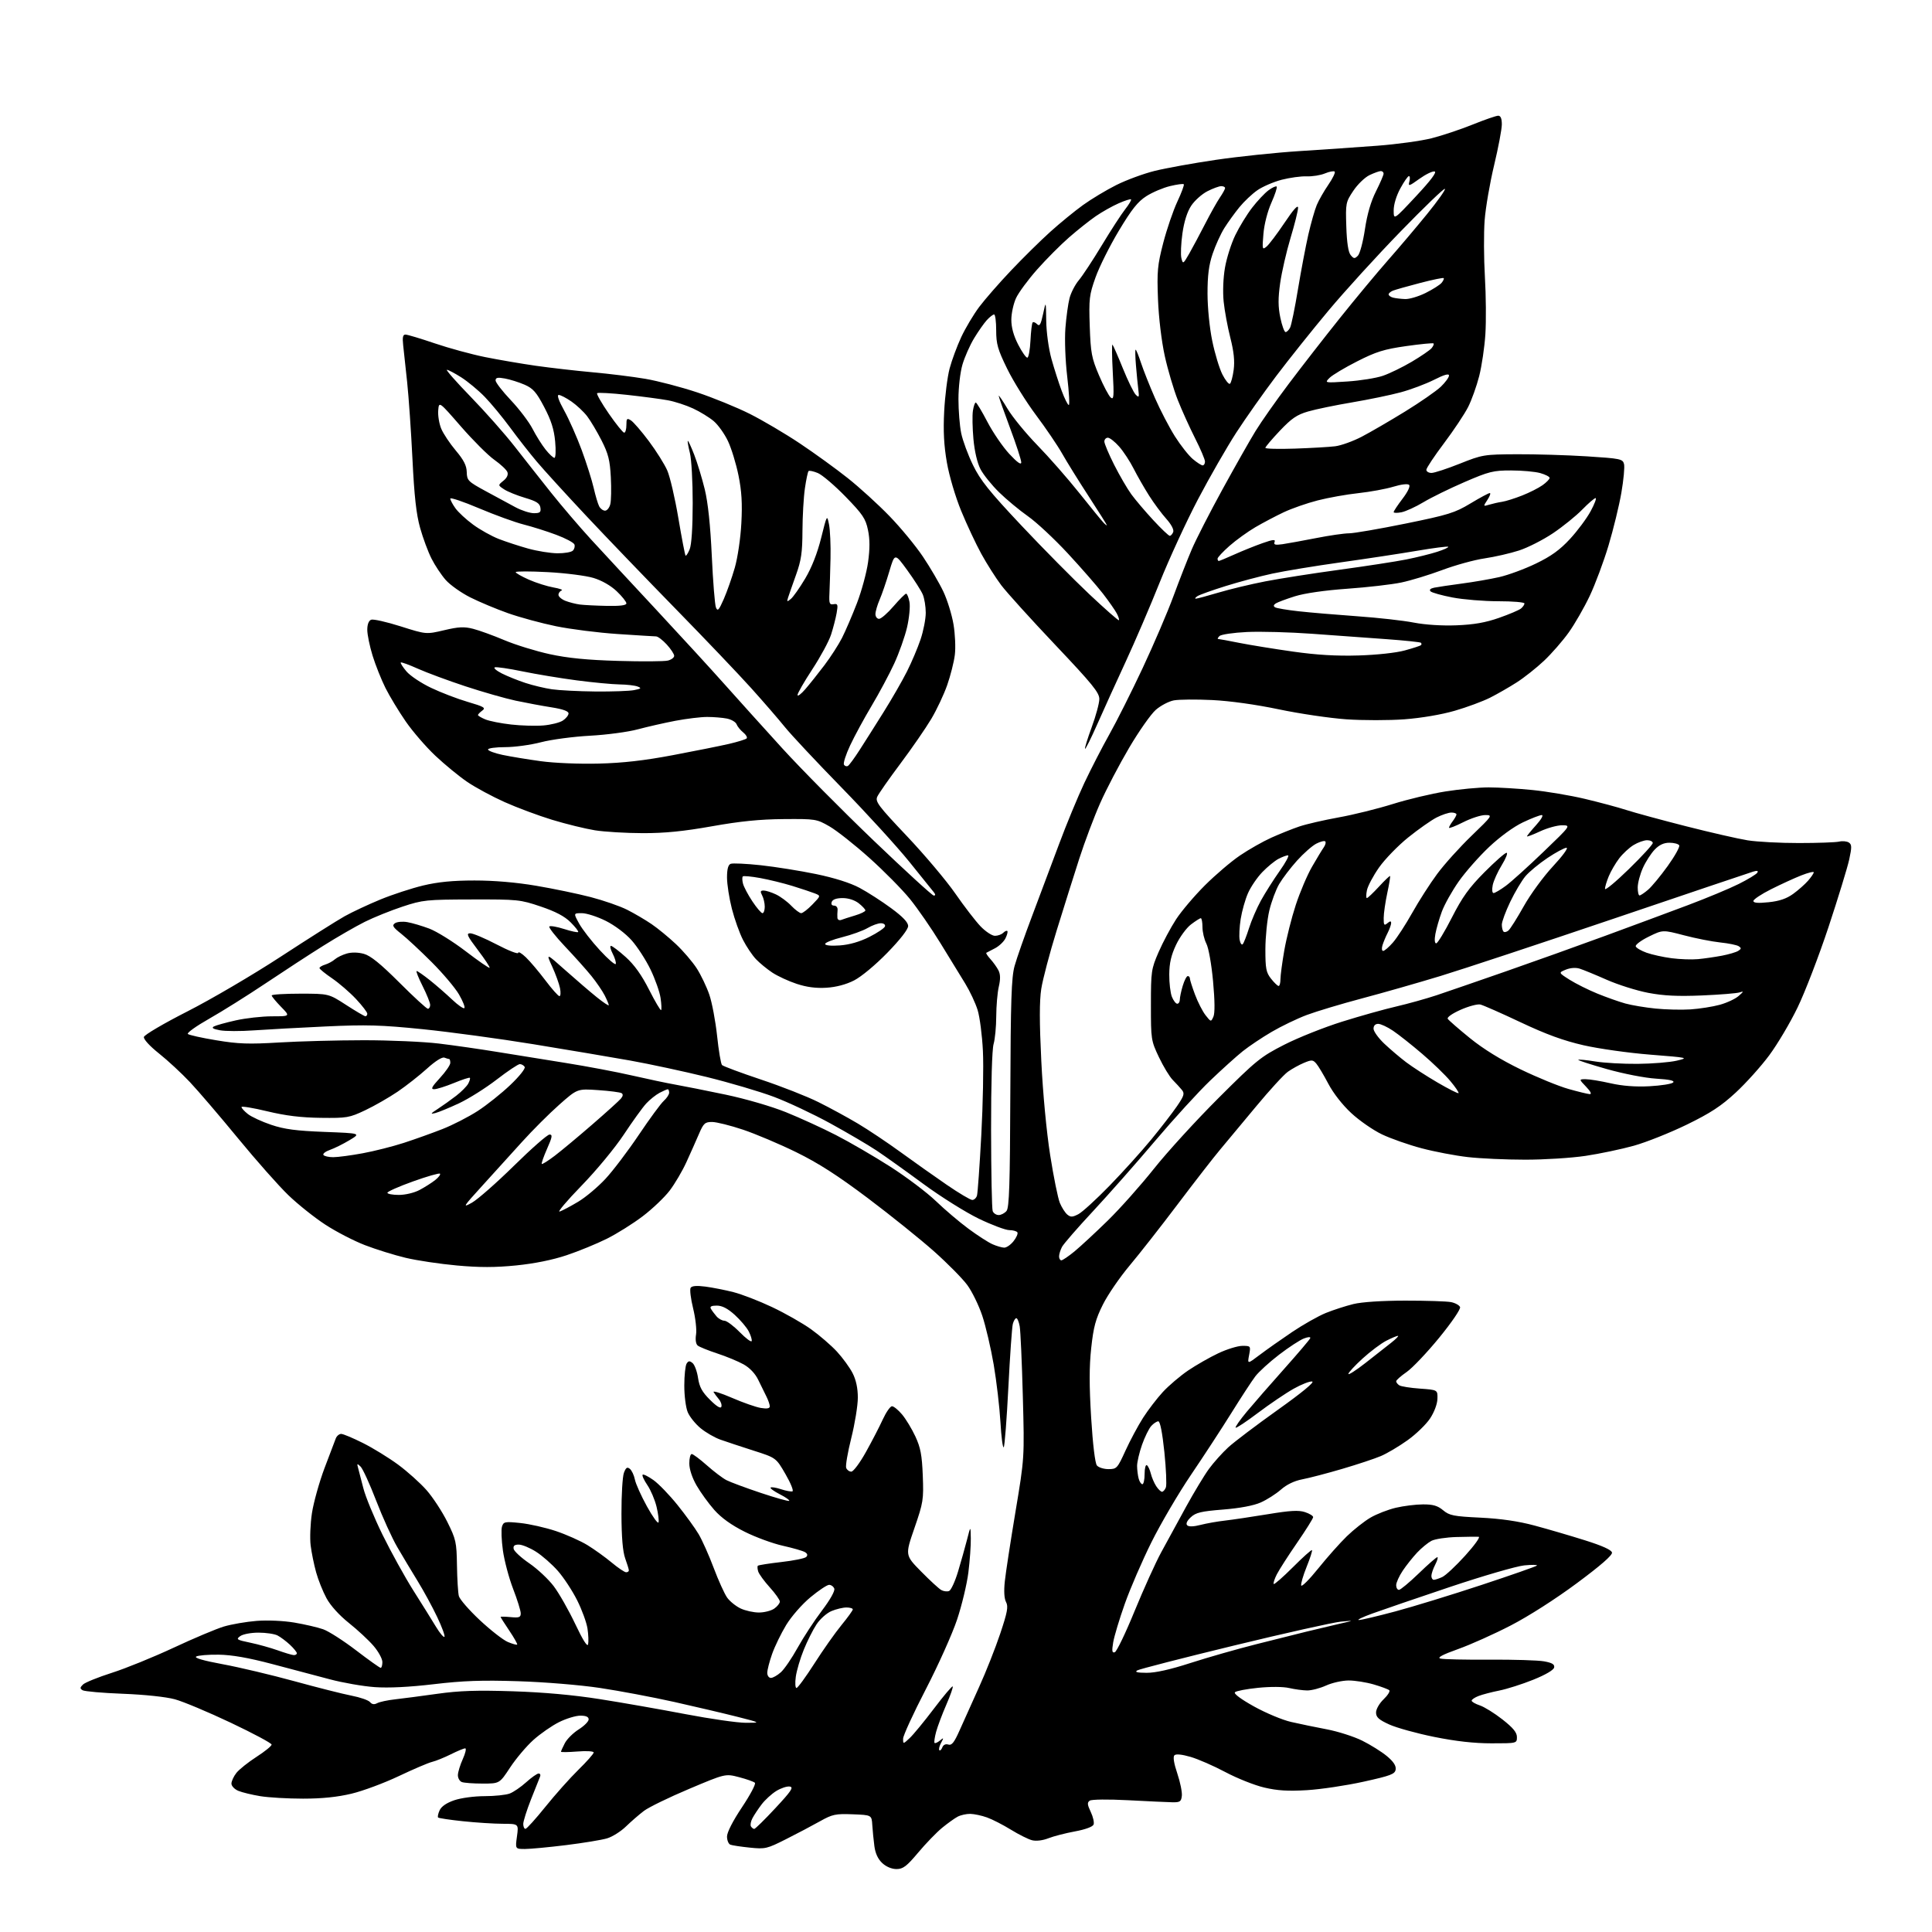 <?xml version="1.0" encoding="UTF-8" standalone="no"?>
<svg 
  version="1.1" 
  xmlns="http://www.w3.org/2000/svg" 
  xmlns:xlink="http://www.w3.org/1999/xlink" 
  xmlns:svg="http://www.w3.org/2000/svg"
  xmlns:rdf="http://www.w3.org/1999/02/22-rdf-syntax-ns#"
  xmlns:cc="http://creativecommons.org/ns#"
  xmlns:dc="http://purl.org/dc/elements/1.1/"
  viewBox="0 0 768 768"
  width="768"
  height="768"
>
<style>svg {background-color: white; }</style>"
<path stroke="none" fill="black" fill-rule="evenodd" d="M356.40,742.98C354.50,742.99 352.30,742.08 350.73,740.62C349.02,739.04 347.96,736.77 347.58,733.87C347.26,731.47 346.89,727.70 346.75,725.50C346.50,721.50 346.50,721.50 338.96,721.21C332.12,720.95 330.91,721.21 325.96,723.98C322.96,725.67 316.90,728.86 312.50,731.08C304.87,734.93 304.20,735.09 298.08,734.46C294.54,734.10 291.05,733.57 290.33,733.29C289.60,733.01 289.00,731.56 289.00,730.05C289.00,728.38 291.31,723.86 294.95,718.41C298.22,713.51 300.54,709.14 300.09,708.69C299.65,708.25 296.82,707.24 293.82,706.46C288.35,705.03 288.35,705.03 273.92,711.12C265.99,714.46 257.93,718.39 256.01,719.83C254.09,721.28 250.86,724.08 248.82,726.06C246.79,728.03 243.41,730.16 241.31,730.78C239.22,731.41 231.89,732.61 225.03,733.46C218.17,734.31 210.82,735.00 208.69,735.00C204.81,735.00 204.81,735.00 205.50,730.00C206.19,725.00 206.19,725.00 199.84,724.98C196.35,724.97 189.26,724.52 184.07,723.97C178.89,723.43 174.43,722.76 174.16,722.49C173.89,722.23 174.16,720.94 174.76,719.62C175.47,718.08 177.52,716.67 180.60,715.62C183.27,714.71 188.55,714.00 192.61,714.00C196.60,714.00 201.10,713.53 202.61,712.96C204.12,712.39 207.07,710.36 209.18,708.46C211.28,706.56 213.50,705.00 214.11,705.00C214.72,705.00 214.97,705.56 214.68,706.25C214.38,706.94 212.76,711.02 211.07,715.31C209.38,719.61 208.00,724.00 208.00,725.06C208.00,726.13 208.40,727.00 208.88,727.00C209.36,727.00 212.92,723.06 216.79,718.25C220.66,713.44 226.56,706.81 229.91,703.53C233.26,700.25 236.00,697.15 236.00,696.64C236.00,696.13 233.16,695.95 229.50,696.25C225.93,696.53 223.00,696.57 223.00,696.34C223.00,696.10 223.69,694.57 224.53,692.94C225.37,691.32 227.84,688.86 230.03,687.48C232.21,686.10 234.00,684.31 234.00,683.49C234.00,682.47 232.95,682.00 230.70,682.00C228.88,682.00 225.06,683.16 222.22,684.58C219.37,686.00 214.78,689.19 212.02,691.67C209.26,694.15 205.11,699.07 202.79,702.59C198.58,709.00 198.58,709.00 191.87,709.00C188.18,709.00 184.45,708.73 183.58,708.39C182.71,708.06 182.01,706.82 182.02,705.64C182.03,704.46 182.91,701.59 183.97,699.25C185.03,696.91 185.46,695.00 184.92,695.00C184.38,695.00 181.81,696.06 179.22,697.36C176.62,698.65 173.28,700.01 171.79,700.37C170.30,700.72 164.34,703.27 158.55,706.02C152.76,708.77 144.30,711.92 139.76,713.01C134.12,714.36 128.01,714.99 120.50,714.99C114.45,714.99 106.80,714.55 103.50,714.01C100.20,713.47 96.26,712.52 94.75,711.89C93.24,711.27 92.00,709.97 92.00,709.01C92.00,708.05 92.89,706.14 93.97,704.76C95.06,703.38 98.65,700.51 101.96,698.38C105.27,696.25 107.98,694.05 107.97,693.50C107.97,692.95 100.66,689.04 91.73,684.81C82.80,680.58 72.80,676.38 69.50,675.49C65.97,674.53 57.47,673.63 48.84,673.30C40.78,672.99 33.58,672.36 32.84,671.90C31.74,671.22 31.76,670.82 33.00,669.61C33.83,668.81 39.00,666.72 44.50,664.96C50.00,663.21 61.02,658.72 69.00,655.00C76.97,651.27 85.97,647.48 89.00,646.57C92.03,645.67 97.88,644.66 102.01,644.33C106.40,643.99 112.65,644.27 117.01,645.00C121.13,645.70 126.28,646.89 128.47,647.66C130.65,648.43 136.53,652.20 141.54,656.03C146.55,659.86 150.95,663.00 151.33,663.00C151.70,663.00 152.00,661.96 152.00,660.68C152.00,659.40 150.42,656.51 148.49,654.26C146.55,652.00 142.14,647.90 138.68,645.15C134.85,642.09 131.38,638.26 129.79,635.32C128.35,632.67 126.49,628.02 125.66,625.00C124.82,621.98 123.84,617.18 123.49,614.34C123.13,611.50 123.36,605.73 124.00,601.51C124.64,597.30 126.88,589.27 128.97,583.68C131.07,578.08 133.11,572.71 133.50,571.75C133.89,570.79 134.85,570.00 135.63,570.00C136.41,570.00 140.30,571.63 144.27,573.62C148.25,575.61 154.54,579.48 158.26,582.22C161.99,584.97 167.07,589.53 169.56,592.36C172.05,595.19 175.76,600.85 177.80,604.95C181.26,611.90 181.51,613.04 181.65,622.25C181.74,627.67 182.07,633.16 182.40,634.45C182.72,635.73 186.48,640.05 190.74,644.04C195.01,648.03 200.01,651.93 201.86,652.71C203.71,653.48 205.38,653.95 205.58,653.75C205.78,653.55 204.38,651.07 202.47,648.23C200.56,645.40 199.00,642.94 199.00,642.76C199.00,642.59 200.80,642.62 203.00,642.83C206.38,643.15 207.00,642.92 207.00,641.33C207.00,640.30 205.64,635.91 203.97,631.59C202.30,627.26 200.48,620.39 199.91,616.33C199.35,612.26 199.18,607.99 199.55,606.84C200.17,604.90 200.69,604.79 206.83,605.42C210.47,605.80 216.84,607.24 220.98,608.62C225.11,610.01 230.75,612.52 233.50,614.20C236.25,615.89 240.59,619.00 243.14,621.13C245.69,623.26 248.28,625.00 248.89,625.00C249.50,625.00 249.99,624.66 249.98,624.25C249.98,623.84 249.32,621.70 248.53,619.50C247.55,616.78 247.07,611.11 247.04,601.82C247.02,594.29 247.46,586.93 248.02,585.46C248.82,583.35 249.32,583.02 250.40,583.91C251.15,584.54 252.04,586.44 252.38,588.15C252.72,589.86 254.88,594.66 257.18,598.83C259.48,603.00 261.55,605.85 261.78,605.17C262.00,604.50 261.65,601.70 260.99,598.96C260.33,596.22 258.69,592.35 257.35,590.37C256.00,588.39 255.15,586.52 255.45,586.22C255.75,585.92 257.68,586.88 259.75,588.35C261.81,589.81 266.12,594.28 269.32,598.26C272.52,602.24 276.29,607.44 277.70,609.82C279.11,612.19 281.82,618.24 283.70,623.26C285.59,628.28 288.00,633.59 289.05,635.07C290.10,636.55 292.50,638.48 294.38,639.38C296.26,640.27 299.55,641.00 301.68,641.00C303.81,641.00 306.56,640.30 307.78,639.44C309.00,638.59 310.00,637.33 310.00,636.65C310.00,635.97 308.20,633.43 306.00,631.00C303.80,628.57 301.74,625.74 301.41,624.72C301.08,623.69 301.02,622.64 301.27,622.40C301.52,622.15 305.72,621.49 310.60,620.93C315.48,620.38 319.93,619.47 320.48,618.92C321.15,618.25 321.00,617.62 320.01,617.01C319.20,616.51 315.25,615.37 311.23,614.47C307.21,613.58 300.37,611.07 296.02,608.89C290.73,606.24 286.73,603.37 283.94,600.22C281.65,597.62 278.48,593.25 276.90,590.50C275.14,587.44 274.02,584.04 274.01,581.75C274.00,579.69 274.43,578.00 274.97,578.00C275.50,578.00 278.20,580.02 280.98,582.48C283.75,584.94 287.26,587.60 288.77,588.38C290.28,589.16 296.41,591.44 302.39,593.44C308.37,595.44 313.47,596.87 313.73,596.61C313.98,596.35 312.31,595.18 310.00,594.00C307.69,592.82 306.04,591.62 306.34,591.33C306.63,591.04 308.48,591.33 310.44,591.98C312.41,592.63 314.46,593.01 315.01,592.83C315.56,592.65 314.32,589.57 312.25,586.00C308.50,579.50 308.50,579.50 299.50,576.63C294.55,575.04 288.64,573.09 286.37,572.28C284.09,571.48 280.55,569.43 278.49,567.73C276.44,566.04 274.13,563.17 273.38,561.36C272.62,559.55 272.01,554.79 272.02,550.78C272.02,546.78 272.44,542.85 272.94,542.06C273.66,540.92 274.15,540.88 275.32,541.85C276.12,542.52 277.10,545.17 277.48,547.74C278.03,551.38 279.09,553.32 282.25,556.46C284.91,559.11 286.46,560.05 286.76,559.19C287.00,558.47 286.55,557.12 285.75,556.19C284.96,555.26 284.02,553.99 283.66,553.37C283.31,552.74 286.61,553.78 290.99,555.67C295.37,557.57 300.54,559.38 302.48,559.69C304.90,560.08 306.00,559.88 306.00,559.04C306.00,558.36 305.40,556.61 304.67,555.15C303.93,553.69 302.47,550.71 301.42,548.53C300.21,546.02 298.05,543.74 295.59,542.36C293.44,541.16 288.72,539.20 285.11,538.02C281.50,536.83 278.00,535.42 277.34,534.87C276.62,534.27 276.36,532.54 276.69,530.49C277.00,528.64 276.47,523.96 275.53,520.11C274.58,516.26 274.14,512.59 274.53,511.94C275.02,511.15 276.90,510.99 280.38,511.44C283.20,511.81 288.20,512.79 291.50,513.63C294.80,514.46 301.71,517.13 306.85,519.56C311.99,521.98 318.98,525.95 322.37,528.37C325.75,530.79 330.40,534.80 332.69,537.28C334.98,539.77 337.79,543.63 338.93,545.86C340.30,548.55 341.00,551.83 341.00,555.58C341.00,558.69 339.83,565.92 338.40,571.63C336.97,577.35 336.05,582.69 336.37,583.51C336.68,584.33 337.60,585.00 338.41,585.00C339.22,585.00 341.82,581.51 344.19,577.25C346.57,572.99 349.60,567.14 350.92,564.25C352.25,561.36 353.90,559.00 354.58,559.00C355.26,559.00 357.06,560.46 358.57,562.25C360.08,564.04 362.47,567.98 363.87,571.00C365.94,575.45 366.50,578.42 366.82,586.59C367.19,596.14 367.02,597.24 363.50,607.45C359.78,618.22 359.78,618.22 366.14,624.68C369.64,628.24 373.25,631.56 374.18,632.07C375.10,632.58 376.49,632.75 377.27,632.45C378.04,632.15 379.65,628.67 380.84,624.71C382.04,620.74 383.64,615.02 384.42,612.00C385.82,606.50 385.82,606.50 385.91,611.53C385.96,614.29 385.53,620.37 384.95,625.03C384.37,629.69 382.35,638.14 380.45,643.82C378.56,649.49 372.96,661.97 368.01,671.54C363.05,681.12 359.00,689.94 359.00,691.15C359.00,693.35 359.00,693.35 361.61,690.92C363.04,689.59 367.38,684.32 371.24,679.22C375.11,674.11 378.47,670.14 378.71,670.38C378.95,670.62 377.81,673.90 376.17,677.66C374.53,681.42 372.71,686.27 372.12,688.44C371.54,690.61 371.26,692.59 371.50,692.84C371.75,693.08 372.71,692.66 373.64,691.89C375.18,690.62 375.22,690.70 374.08,692.84C373.40,694.12 373.09,695.42 373.40,695.73C373.70,696.04 374.24,695.53 374.59,694.61C374.99,693.58 375.90,693.15 376.97,693.49C378.33,693.92 379.31,692.69 381.49,687.77C383.02,684.32 386.49,676.61 389.20,670.63C391.92,664.65 395.70,655.09 397.61,649.38C400.47,640.84 400.87,638.63 399.93,636.86C399.19,635.48 399.01,632.52 399.43,628.61C399.78,625.25 401.69,612.83 403.66,601.00C407.25,579.50 407.25,579.50 406.59,555.00C406.23,541.52 405.67,529.04 405.35,527.25C405.03,525.46 404.43,524.00 404.00,524.00C403.58,524.00 402.96,525.01 402.62,526.25C402.28,527.49 401.48,538.85 400.84,551.50C400.20,564.15 399.37,574.86 399.00,575.29C398.62,575.73 398.03,571.23 397.69,565.29C397.34,559.36 396.14,549.10 395.02,542.50C393.89,535.90 391.84,527.12 390.46,523.00C389.08,518.88 386.41,513.41 384.53,510.85C382.66,508.29 376.71,502.26 371.31,497.45C365.91,492.65 354.07,483.13 345.00,476.30C332.93,467.22 325.28,462.32 316.49,458.01C309.89,454.77 300.37,450.75 295.35,449.06C290.32,447.38 284.78,446.00 283.05,446.00C280.23,446.00 279.67,446.52 277.85,450.75C276.73,453.36 274.49,458.40 272.87,461.94C271.26,465.48 268.26,470.57 266.22,473.26C264.17,475.95 259.35,480.55 255.50,483.47C251.65,486.40 245.22,490.43 241.21,492.43C237.20,494.43 230.00,497.38 225.21,498.98C219.63,500.85 212.43,502.30 205.18,503.03C196.85,503.86 190.65,503.87 181.63,503.05C174.89,502.44 165.71,501.07 161.21,499.99C156.72,498.92 149.45,496.65 145.06,494.96C140.67,493.27 133.58,489.60 129.31,486.81C125.03,484.02 118.43,478.76 114.65,475.12C110.86,471.48 101.85,461.30 94.63,452.51C87.41,443.72 78.80,433.66 75.50,430.16C72.20,426.65 66.67,421.53 63.20,418.77C59.53,415.85 57.03,413.11 57.20,412.22C57.37,411.37 65.12,406.82 74.50,402.05C83.85,397.30 100.50,387.53 111.50,380.35C122.50,373.17 133.97,365.91 137.00,364.22C140.03,362.53 146.42,359.54 151.20,357.57C155.99,355.60 163.64,353.10 168.20,352.00C174.11,350.59 179.99,350.01 188.62,350.01C196.37,350.00 205.22,350.76 213.12,352.10C219.93,353.25 229.69,355.28 234.81,356.61C239.92,357.94 246.45,360.20 249.31,361.65C252.16,363.09 256.52,365.65 259.00,367.34C261.48,369.02 265.85,372.62 268.72,375.32C271.59,378.02 275.30,382.36 276.97,384.95C278.63,387.54 280.88,392.23 281.96,395.38C283.04,398.53 284.43,405.91 285.06,411.80C285.68,417.68 286.56,422.89 287.01,423.37C287.46,423.84 294.44,426.44 302.51,429.14C310.58,431.83 320.86,435.87 325.34,438.11C329.83,440.34 336.89,444.18 341.02,446.64C345.16,449.10 352.81,454.22 358.02,458.01C363.24,461.80 371.46,467.63 376.31,470.95C381.16,474.28 385.74,477.00 386.49,477.00C387.25,477.00 388.09,476.21 388.37,475.25C388.65,474.29 389.42,463.48 390.08,451.23C390.74,438.98 391.03,423.90 390.72,417.73C390.42,411.55 389.47,404.25 388.62,401.50C387.77,398.75 385.55,394.02 383.70,391.00C381.84,387.98 377.41,380.74 373.84,374.92C370.28,369.11 364.84,361.23 361.76,357.42C358.68,353.62 351.39,346.23 345.55,341.00C339.71,335.77 332.59,330.15 329.72,328.50C324.62,325.57 324.20,325.50 311.50,325.60C302.08,325.67 294.23,326.46 283.00,328.46C271.67,330.47 264.27,331.21 255.50,331.19C248.90,331.18 240.35,330.67 236.50,330.06C232.65,329.44 225.00,327.56 219.50,325.89C214.00,324.21 205.49,321.04 200.59,318.84C195.69,316.65 189.02,313.05 185.77,310.84C182.51,308.63 176.79,303.93 173.04,300.40C169.30,296.87 163.99,290.72 161.25,286.74C158.50,282.76 154.90,276.80 153.24,273.50C151.59,270.20 149.28,264.42 148.11,260.64C146.95,256.87 146.00,252.25 146.00,250.36C146.00,248.20 146.57,246.72 147.54,246.35C148.38,246.02 153.65,247.21 159.24,248.98C169.41,252.20 169.41,252.20 176.55,250.52C182.35,249.15 184.52,249.05 188.09,249.97C190.52,250.59 196.11,252.62 200.51,254.48C204.92,256.34 213.02,258.84 218.51,260.04C225.69,261.60 233.34,262.36 245.73,262.72C255.21,263.00 264.10,262.94 265.48,262.59C266.87,262.25 268.00,261.40 268.00,260.70C268.00,260.01 266.68,258.00 265.06,256.22C263.44,254.45 261.52,252.99 260.81,252.98C260.09,252.97 253.20,252.54 245.50,252.03C237.80,251.52 226.78,250.12 221.00,248.93C215.22,247.74 206.68,245.42 202.00,243.77C197.32,242.12 190.54,239.28 186.92,237.46C183.29,235.63 178.91,232.52 177.16,230.53C175.42,228.55 172.88,224.73 171.53,222.05C170.17,219.37 168.13,213.87 167.00,209.84C165.48,204.43 164.68,197.25 163.96,182.50C163.42,171.50 162.47,157.78 161.86,152.00C161.24,146.22 160.53,139.59 160.27,137.25C159.92,134.07 160.15,133.00 161.18,133.00C161.94,133.00 167.19,134.57 172.83,136.49C178.48,138.41 187.47,140.86 192.80,141.94C198.14,143.01 207.22,144.57 213.00,145.40C218.78,146.22 228.90,147.38 235.50,147.98C242.10,148.57 251.55,149.74 256.50,150.58C261.45,151.42 270.72,153.85 277.11,155.97C283.49,158.10 292.91,161.94 298.05,164.52C303.18,167.10 312.14,172.38 317.94,176.26C323.75,180.13 332.32,186.34 337.00,190.06C341.68,193.77 349.14,200.57 353.58,205.16C358.03,209.74 364.02,217.01 366.90,221.31C369.78,225.60 373.43,231.84 375.00,235.16C376.57,238.48 378.38,244.34 379.03,248.18C379.68,252.03 379.92,257.49 379.56,260.33C379.21,263.18 377.84,268.57 376.53,272.32C375.22,276.07 372.36,282.15 370.17,285.82C367.98,289.49 362.49,297.45 357.97,303.49C353.44,309.54 349.29,315.47 348.74,316.68C347.84,318.64 349.10,320.32 360.53,332.39C367.57,339.83 376.22,350.09 379.76,355.21C383.30,360.32 387.82,366.19 389.80,368.25C391.78,370.31 394.35,372.00 395.50,372.00C396.66,372.00 398.13,371.47 398.78,370.82C399.43,370.17 400.18,369.84 400.43,370.10C400.69,370.36 400.35,371.66 399.69,373.00C399.02,374.34 397.13,376.13 395.49,376.97C393.84,377.81 392.31,378.61 392.08,378.75C391.85,378.89 392.58,380.02 393.70,381.25C394.83,382.49 396.26,384.49 396.89,385.71C397.69,387.27 397.74,389.18 397.04,392.21C396.49,394.57 396.04,399.88 396.02,404.01C396.01,408.14 395.53,413.09 394.97,415.01C394.35,417.10 393.95,430.83 393.97,449.18C393.99,466.06 394.28,480.57 394.61,481.43C394.94,482.29 396.01,483.00 396.98,483.00C397.96,483.00 399.36,482.27 400.11,481.37C401.19,480.07 401.49,470.86 401.62,434.62C401.75,397.67 402.06,388.50 403.31,384.00C404.14,380.98 407.30,371.98 410.32,364.00C413.34,356.02 418.15,343.20 421.01,335.50C423.87,327.80 428.39,316.88 431.05,311.22C433.72,305.57 438.21,296.86 441.02,291.86C443.84,286.86 449.77,275.06 454.19,265.64C458.61,256.21 464.14,243.32 466.46,237.00C468.79,230.68 472.08,222.26 473.78,218.30C475.48,214.33 480.95,203.66 485.93,194.57C490.91,185.49 496.82,175.05 499.07,171.39C501.31,167.72 507.25,159.27 512.27,152.61C517.28,145.95 526.44,134.17 532.63,126.44C538.81,118.71 547.42,108.36 551.75,103.44C556.09,98.52 563.09,90.25 567.30,85.07C571.52,79.88 574.70,75.38 574.37,75.07C574.04,74.75 566.12,82.38 556.77,92.00C547.41,101.62 534.50,115.80 528.07,123.50C521.63,131.20 512.29,142.90 507.30,149.50C502.31,156.10 495.17,166.22 491.42,172.00C487.68,177.78 480.83,189.70 476.21,198.50C471.59,207.30 464.74,222.18 460.98,231.57C457.23,240.96 451.14,255.13 447.46,263.07C443.78,271.01 438.73,282.12 436.24,287.77C433.74,293.42 431.53,297.87 431.32,297.66C431.12,297.45 432.31,293.59 433.97,289.07C435.64,284.56 437.00,279.51 437.00,277.86C437.00,275.33 434.19,271.88 419.47,256.34C409.83,246.16 400.17,235.49 398.01,232.63C395.85,229.77 392.30,224.18 390.11,220.20C387.93,216.23 384.32,208.53 382.09,203.10C379.78,197.47 377.33,189.19 376.40,183.86C375.23,177.13 374.92,171.41 375.33,163.50C375.64,157.45 376.61,149.80 377.48,146.50C378.36,143.20 380.44,137.58 382.10,134.01C383.76,130.45 386.98,125.05 389.25,122.01C391.53,118.98 397.23,112.45 401.93,107.50C406.62,102.55 413.62,95.65 417.48,92.17C421.34,88.69 427.20,83.90 430.50,81.52C433.80,79.14 439.75,75.56 443.72,73.57C447.70,71.57 454.56,69.04 458.98,67.94C463.40,66.84 474.36,64.86 483.33,63.54C492.30,62.22 507.26,60.65 516.57,60.06C525.88,59.47 539.80,58.51 547.50,57.93C555.20,57.35 564.90,56.02 569.05,54.97C573.20,53.92 580.54,51.47 585.36,49.53C590.17,47.59 594.76,46.00 595.56,46.00C596.53,46.00 597.00,47.11 597.00,49.44C597.00,51.33 595.62,58.64 593.93,65.69C592.24,72.73 590.55,82.58 590.17,87.56C589.79,92.54 589.84,102.67 590.27,110.06C590.71,117.45 590.79,127.71 590.46,132.86C590.13,138.00 589.02,145.50 588.00,149.51C586.97,153.52 584.99,159.07 583.59,161.82C582.19,164.58 577.89,171.04 574.03,176.17C570.17,181.30 567.00,186.06 567.00,186.75C567.00,187.44 567.92,188.00 569.04,188.00C570.16,188.00 575.22,186.34 580.29,184.32C589.26,180.74 589.86,180.64 603.00,180.57C610.42,180.53 622.92,180.91 630.77,181.40C644.19,182.26 645.07,182.44 645.58,184.47C645.88,185.66 645.40,190.81 644.51,195.92C643.63,201.03 641.33,210.44 639.41,216.85C637.49,223.26 634.12,232.29 631.92,236.93C629.72,241.56 625.97,248.09 623.58,251.43C621.19,254.77 616.78,259.83 613.77,262.67C610.75,265.51 605.86,269.39 602.89,271.28C599.93,273.18 595.16,275.91 592.31,277.35C589.45,278.79 583.15,281.13 578.31,282.53C573.04,284.06 565.01,285.43 558.32,285.93C552.18,286.39 541.77,286.39 535.21,285.94C528.65,285.48 516.58,283.70 508.39,281.98C499.29,280.07 488.99,278.63 481.90,278.28C475.53,277.97 468.65,278.03 466.63,278.41C464.61,278.79 461.37,280.49 459.43,282.19C457.49,283.90 452.72,290.68 448.84,297.28C444.95,303.87 439.78,313.75 437.35,319.23C434.92,324.72 431.17,334.67 429.02,341.35C426.87,348.03 422.83,360.86 420.05,369.86C417.26,378.85 414.51,389.30 413.92,393.07C413.17,397.93 413.17,406.30 413.93,421.72C414.56,434.62 416.00,449.90 417.46,459.19C418.82,467.82 420.55,476.37 421.31,478.19C422.07,480.01 423.40,482.09 424.27,482.81C425.59,483.90 426.34,483.87 428.68,482.65C430.23,481.84 435.80,476.75 441.06,471.34C446.32,465.93 453.77,457.68 457.62,453.00C461.47,448.32 466.09,442.34 467.89,439.70C470.70,435.59 470.97,434.67 469.83,433.27C469.10,432.37 467.46,430.59 466.19,429.30C464.92,428.02 462.45,423.94 460.69,420.24C457.57,413.66 457.50,413.17 457.51,399.50C457.51,386.08 457.64,385.21 460.58,378.43C462.27,374.54 465.40,368.69 467.52,365.43C469.65,362.17 474.80,356.10 478.97,351.94C483.14,347.78 489.40,342.44 492.89,340.08C496.37,337.71 501.99,334.52 505.36,333.00C508.74,331.48 513.75,329.47 516.50,328.54C519.25,327.61 526.29,325.99 532.15,324.93C538.01,323.88 547.68,321.48 553.65,319.61C559.62,317.74 569.05,315.49 574.62,314.61C580.18,313.72 587.90,313.00 591.76,313.00C595.63,313.00 603.45,313.47 609.14,314.04C614.84,314.61 624.23,316.19 630.00,317.56C635.77,318.93 643.20,320.92 646.50,321.99C649.80,323.06 660.46,325.96 670.20,328.44C679.93,330.92 690.96,333.44 694.70,334.04C698.44,334.64 707.62,335.13 715.09,335.12C722.57,335.12 729.77,334.86 731.09,334.55C732.42,334.24 734.14,334.40 734.93,334.91C736.14,335.70 736.16,336.73 735.09,341.67C734.39,344.88 730.69,356.94 726.87,368.49C723.04,380.03 717.50,394.44 714.56,400.50C711.63,406.57 706.55,415.12 703.29,419.51C700.03,423.91 694.03,430.58 689.95,434.35C684.14,439.72 679.93,442.47 670.52,447.06C663.91,450.28 654.45,454.05 649.50,455.44C644.55,456.82 635.89,458.64 630.26,459.48C624.62,460.32 613.82,461.00 606.26,460.99C598.69,460.99 588.45,460.53 583.50,459.96C578.55,459.40 570.28,457.83 565.12,456.46C559.96,455.10 552.88,452.61 549.37,450.94C545.87,449.27 540.38,445.47 537.17,442.49C533.67,439.26 529.99,434.55 528.02,430.79C526.20,427.33 524.05,423.73 523.24,422.79C521.90,421.24 521.42,421.22 518.32,422.51C516.43,423.30 513.56,424.89 511.95,426.04C510.33,427.19 504.65,433.39 499.32,439.82C494.00,446.24 487.56,453.98 485.01,457.00C482.47,460.02 474.90,469.76 468.20,478.64C461.50,487.52 452.85,498.55 448.99,503.14C445.13,507.74 440.37,514.67 438.43,518.56C435.54,524.32 434.68,527.48 433.78,535.81C432.97,543.22 432.97,550.82 433.75,563.56C434.41,574.23 435.31,581.66 436.04,582.55C436.70,583.35 438.78,584.00 440.65,584.00C443.91,584.00 444.19,583.69 447.40,576.64C449.25,572.60 452.39,566.73 454.38,563.61C456.38,560.49 459.92,555.87 462.25,553.34C464.59,550.81 469.10,546.97 472.27,544.81C475.45,542.66 480.85,539.57 484.28,537.95C487.70,536.33 492.01,535.00 493.86,535.00C497.19,535.00 497.22,535.04 496.54,538.65C495.85,542.29 495.85,542.29 500.68,538.64C503.33,536.63 509.13,532.54 513.56,529.55C518.00,526.56 524.07,523.13 527.06,521.92C530.05,520.71 534.98,519.12 538.00,518.38C541.35,517.56 549.40,517.03 558.62,517.02C566.94,517.01 575.13,517.28 576.81,517.61C578.49,517.95 580.11,518.84 580.40,519.59C580.69,520.37 577.10,525.65 572.13,531.73C567.29,537.65 561.46,543.80 559.17,545.39C556.88,546.97 555.00,548.63 555.00,549.08C555.00,549.52 555.56,550.25 556.25,550.69C556.94,551.14 560.65,551.73 564.50,552.00C571.50,552.50 571.50,552.50 571.40,556.04C571.35,558.12 570.14,561.34 568.47,563.87C566.90,566.23 562.87,570.14 559.49,572.54C556.12,574.95 551.37,577.76 548.93,578.80C546.50,579.84 539.56,582.14 533.53,583.91C527.49,585.69 520.35,587.55 517.66,588.06C514.53,588.66 511.48,590.12 509.19,592.14C507.22,593.87 503.60,596.18 501.15,597.26C498.32,598.51 492.86,599.54 486.21,600.07C477.43,600.77 475.34,601.27 473.35,603.14C471.83,604.56 471.32,605.72 471.93,606.33C472.54,606.94 474.45,606.89 477.20,606.18C479.56,605.57 483.98,604.79 487.00,604.45C490.02,604.10 497.68,602.96 504.00,601.92C512.87,600.45 516.24,600.26 518.75,601.09C520.54,601.67 522.00,602.57 522.00,603.08C522.00,603.59 519.13,608.16 515.63,613.25C512.12,618.34 508.49,624.00 507.55,625.84C506.62,627.68 506.07,629.40 506.33,629.66C506.59,629.92 510.02,626.91 513.97,622.97C517.91,619.02 521.31,615.98 521.53,616.20C521.75,616.42 520.79,619.41 519.40,622.86C518.01,626.30 517.04,629.63 517.25,630.26C517.47,630.90 520.52,627.83 524.04,623.46C527.56,619.08 532.67,613.33 535.40,610.68C538.13,608.04 542.35,604.70 544.79,603.28C547.22,601.86 551.75,600.09 554.85,599.36C557.96,598.63 562.83,598.02 565.67,598.02C569.65,598.00 571.50,598.54 573.67,600.36C576.18,602.45 577.84,602.78 588.50,603.29C596.63,603.69 603.57,604.70 610.00,606.43C615.23,607.83 624.22,610.46 629.99,612.28C636.97,614.47 640.59,616.11 640.79,617.17C641.00,618.22 636.25,622.36 626.82,629.35C618.42,635.59 607.63,642.49 600.58,646.13C594.00,649.54 584.57,653.77 579.62,655.53C573.40,657.75 571.22,658.92 572.56,659.30C573.63,659.61 582.38,659.81 592.00,659.74C601.62,659.68 611.44,659.98 613.80,660.41C617.04,661.00 618.03,661.61 617.80,662.85C617.60,663.86 614.40,665.74 609.49,667.72C605.10,669.49 599.02,671.42 596.00,672.02C592.98,672.62 589.26,673.59 587.75,674.18C586.24,674.76 585.00,675.60 585.00,676.04C585.00,676.48 586.46,677.33 588.25,677.92C590.04,678.51 594.09,681.03 597.25,683.51C601.50,686.85 603.00,688.68 603.00,690.51C603.00,693.00 602.99,693.00 592.88,693.00C585.99,693.00 578.71,692.18 570.13,690.45C563.18,689.05 555.14,686.82 552.25,685.51C548.07,683.60 547.00,682.63 547.00,680.74C547.00,679.42 548.32,677.11 550.01,675.49C551.66,673.91 552.67,672.29 552.26,671.90C551.84,671.50 549.06,670.47 546.07,669.59C543.08,668.72 538.58,668.01 536.07,668.02C533.56,668.03 529.54,668.93 527.14,670.02C524.74,671.11 521.37,671.99 519.64,671.98C517.91,671.96 514.69,671.53 512.47,671.02C510.11,670.47 505.02,670.44 500.14,670.93C495.57,671.39 491.42,672.18 490.91,672.69C490.34,673.26 493.28,675.45 498.48,678.34C503.15,680.94 509.79,683.72 513.23,684.50C516.68,685.29 523.10,686.62 527.50,687.45C531.90,688.29 538.20,690.31 541.50,691.94C544.80,693.58 549.21,696.34 551.30,698.07C553.92,700.25 555.01,701.90 554.80,703.37C554.54,705.23 552.95,705.84 542.00,708.26C535.12,709.78 525.00,711.29 519.50,711.62C511.99,712.07 507.76,711.81 502.53,710.57C498.69,709.67 491.77,706.91 487.14,704.45C482.52,701.99 476.27,699.26 473.27,698.39C469.78,697.38 467.45,697.15 466.84,697.76C466.23,698.37 466.65,700.99 468.00,704.99C469.16,708.44 469.97,712.44 469.80,713.88C469.54,716.17 469.05,716.49 466.00,716.43C464.07,716.39 456.20,716.03 448.50,715.62C440.44,715.20 433.94,715.27 433.19,715.79C432.13,716.52 432.21,717.36 433.58,720.25C434.52,722.21 435.03,724.48 434.72,725.28C434.38,726.17 431.47,727.24 427.33,728.01C423.57,728.70 418.81,729.93 416.75,730.74C414.52,731.62 411.90,731.94 410.28,731.53C408.79,731.16 405.00,729.27 401.87,727.34C398.74,725.41 394.45,723.21 392.34,722.46C390.23,721.70 387.23,721.07 385.68,721.04C384.14,721.02 381.89,721.52 380.68,722.16C379.48,722.79 376.70,724.79 374.50,726.59C372.30,728.40 368.02,732.82 365.00,736.42C360.42,741.88 358.98,742.97 356.40,742.98zM299.81,727.03C300.19,727.05 303.97,723.34 308.21,718.78C314.58,711.94 315.58,710.44 313.94,710.18C312.86,710.00 310.45,710.80 308.59,711.94C306.73,713.09 304.11,715.49 302.76,717.27C301.41,719.04 299.77,721.52 299.11,722.77C298.45,724.02 298.18,725.48 298.51,726.02C298.85,726.56 299.43,727.01 299.81,727.03zM296.50,684.84C302.50,684.84 302.50,684.84 293.06,682.44C287.86,681.12 276.61,678.48 268.06,676.56C259.50,674.65 246.20,672.14 238.50,670.99C230.58,669.80 216.46,668.64 205.98,668.31C191.59,667.85 184.13,668.11 172.48,669.49C162.74,670.64 154.53,671.05 149.00,670.66C144.32,670.33 136.22,668.92 131.00,667.52C125.78,666.13 115.42,663.39 108.00,661.43C98.72,658.98 92.13,657.83 86.93,657.76C82.77,657.70 78.75,658.04 77.99,658.50C77.11,659.05 80.87,660.14 88.56,661.56C95.13,662.77 107.92,665.81 117.00,668.30C126.08,670.80 136.30,673.38 139.73,674.05C143.16,674.71 146.47,675.86 147.09,676.61C147.86,677.53 148.75,677.67 149.93,677.04C150.88,676.53 154.09,675.84 157.08,675.51C160.06,675.18 167.61,674.19 173.85,673.31C182.58,672.08 189.50,671.85 203.85,672.31C216.18,672.71 227.92,673.77 238.50,675.44C247.30,676.82 262.60,679.51 272.50,681.40C282.40,683.29 293.20,684.84 296.50,684.84zM316.62,671.00C317.11,671.00 320.32,666.61 323.75,661.25C327.17,655.89 332.01,649.03 334.49,646.01C336.97,642.99 339.00,640.17 339.00,639.76C339.00,639.34 337.86,639.00 336.47,639.00C335.08,639.00 332.41,639.64 330.53,640.42C328.66,641.20 325.99,643.57 324.60,645.68C323.20,647.78 320.91,652.34 319.51,655.80C318.10,659.25 316.68,664.09 316.34,666.54C316.00,668.99 316.13,671.00 316.62,671.00zM306.44,667.00C307.24,667.00 309.02,665.99 310.41,664.75C311.79,663.51 314.79,659.12 317.07,655.00C319.36,650.88 323.69,644.24 326.72,640.25C330.01,635.91 331.98,632.40 331.64,631.50C331.32,630.67 330.40,630.00 329.58,630.00C328.77,630.00 325.43,632.23 322.15,634.95C318.81,637.73 314.59,642.56 312.52,645.96C310.50,649.30 307.98,654.48 306.92,657.49C305.86,660.49 305.00,663.86 305.00,664.98C305.00,666.09 305.65,667.00 306.44,667.00zM455.79,664.97C459.30,664.99 465.21,663.67 473.29,661.05C480.01,658.88 491.80,655.51 499.50,653.57C507.20,651.63 516.20,649.37 519.50,648.56C522.80,647.75 528.42,646.41 532.00,645.59C538.50,644.11 538.50,644.11 533.00,644.63C529.98,644.92 510.90,649.18 490.60,654.11C470.31,659.03 452.99,663.49 452.10,664.00C450.96,664.67 452.01,664.95 455.79,664.97zM116.75,657.93C117.44,657.97 118.00,657.63 118.00,657.19C118.00,656.74 116.76,655.22 115.25,653.81C113.74,652.40 111.52,650.74 110.32,650.12C109.11,649.50 105.71,649.00 102.76,649.00C99.75,649.00 96.55,649.61 95.49,650.39C93.75,651.65 94.09,651.88 99.37,652.97C102.55,653.63 107.48,655.00 110.33,656.01C113.17,657.03 116.06,657.89 116.75,657.93zM443.14,656.79C443.89,656.55 447.44,649.18 451.02,640.42C454.61,631.67 459.38,621.12 461.63,617.00C463.87,612.88 468.30,604.77 471.46,599.00C474.63,593.23 478.73,586.43 480.58,583.90C482.43,581.37 485.87,577.53 488.22,575.37C490.58,573.20 499.43,566.50 507.90,560.47C517.52,553.62 522.67,549.38 521.62,549.17C520.70,548.99 517.37,550.29 514.22,552.06C511.07,553.83 504.71,558.14 500.08,561.63C495.45,565.13 491.45,567.78 491.19,567.52C490.93,567.27 492.92,564.42 495.61,561.19C498.30,557.97 505.00,550.28 510.50,544.12C516.00,537.95 520.65,532.48 520.84,531.95C521.04,531.37 520.04,531.41 518.34,532.06C516.78,532.64 512.35,535.53 508.50,538.48C504.65,541.42 500.38,545.32 499.00,547.13C497.62,548.95 493.35,555.49 489.50,561.67C485.65,567.85 478.43,578.91 473.45,586.25C468.48,593.59 461.40,605.65 457.72,613.05C454.04,620.45 449.28,631.45 447.14,637.50C444.99,643.55 442.91,650.47 442.51,652.87C441.93,656.33 442.07,657.15 443.14,656.79zM233.78,653.63C234.01,652.61 233.90,649.80 233.54,647.40C233.18,645.00 231.34,639.94 229.44,636.16C227.55,632.38 224.10,627.12 221.77,624.47C219.44,621.82 215.52,618.38 213.07,616.83C210.62,615.27 207.54,614.00 206.23,614.00C204.53,614.00 203.95,614.48 204.18,615.70C204.36,616.64 207.16,619.22 210.40,621.44C213.64,623.66 218.02,627.76 220.13,630.56C222.24,633.35 226.08,640.11 228.67,645.57C231.73,652.03 233.51,654.85 233.78,653.63zM176.67,650.66C176.99,650.34 175.70,646.80 173.79,642.79C171.89,638.78 168.39,632.35 166.02,628.50C163.65,624.65 160.01,618.58 157.93,615.00C155.84,611.42 152.06,603.10 149.52,596.50C146.98,589.90 144.20,583.83 143.34,583.00C141.95,581.66 141.84,581.71 142.34,583.50C142.65,584.60 143.58,588.23 144.43,591.56C145.27,594.90 148.70,603.22 152.05,610.06C155.41,616.90 160.93,626.89 164.32,632.26C167.72,637.63 171.76,644.10 173.29,646.64C174.82,649.18 176.35,650.99 176.67,650.66zM540.18,643.98C541.10,643.99 547.62,642.45 554.68,640.56C561.73,638.67 577.15,633.94 588.94,630.04C600.72,626.15 610.62,622.68 610.94,622.34C611.25,622.00 608.98,621.97 605.90,622.27C602.82,622.58 589.55,626.43 576.40,630.84C563.26,635.25 549.35,640.01 545.50,641.41C541.65,642.81 539.25,643.97 540.18,643.98zM556.10,632.00C556.70,632.00 560.22,629.08 563.93,625.50C567.63,621.92 570.97,619.00 571.36,619.00C571.74,619.00 571.36,620.33 570.53,621.95C569.69,623.57 569.00,625.60 569.00,626.45C569.00,627.30 569.43,628.00 569.95,628.00C570.48,628.00 571.99,627.51 573.31,626.90C574.63,626.30 578.73,622.48 582.42,618.40C586.11,614.33 588.54,610.95 587.81,610.89C587.09,610.83 583.13,610.88 579.01,610.99C574.89,611.10 570.39,611.79 569.01,612.51C567.63,613.24 565.08,615.33 563.35,617.16C561.62,619.00 559.03,622.25 557.60,624.39C556.17,626.53 555.00,629.12 555.00,630.14C555.00,631.16 555.49,632.00 556.10,632.00zM461.92,593.00C462.39,593.00 463.09,592.22 463.46,591.26C463.82,590.30 463.55,584.00 462.86,577.26C462.05,569.50 461.17,565.00 460.45,565.00C459.82,565.00 458.55,565.84 457.63,566.86C456.71,567.88 455.06,571.24 453.97,574.33C452.89,577.42 452.01,581.20 452.01,582.73C452.02,584.25 452.30,586.51 452.63,587.75C452.96,588.99 453.63,590.00 454.12,590.00C454.60,590.00 455.00,588.17 455.00,585.94C455.00,583.71 455.40,582.13 455.89,582.43C456.38,582.73 457.08,584.22 457.46,585.74C457.83,587.26 458.79,589.51 459.59,590.75C460.39,591.99 461.44,593.00 461.92,593.00zM542.78,541.81C546.51,538.89 551.12,535.27 553.03,533.76C554.94,532.25 556.14,531.02 555.71,531.01C555.28,531.00 553.20,531.88 551.09,532.95C548.99,534.03 544.73,537.22 541.63,540.05C538.53,542.88 536.00,545.63 536.00,546.16C536.00,546.68 539.05,544.73 542.78,541.81zM298.80,533.10C298.98,532.57 298.45,530.83 297.63,529.24C296.80,527.65 294.30,524.70 292.06,522.67C289.25,520.13 287.05,519.00 284.94,519.00C282.78,519.00 282.09,519.37 282.59,520.25C282.98,520.94 283.98,522.29 284.81,523.25C285.63,524.21 287.05,525.00 287.95,525.00C288.85,525.00 291.59,527.04 294.03,529.53C296.48,532.02 298.62,533.63 298.80,533.10zM421.91,501.00C422.40,501.00 424.77,499.39 427.16,497.43C429.54,495.46 435.49,489.95 440.37,485.18C445.25,480.41 453.53,471.10 458.78,464.50C464.03,457.90 475.56,445.28 484.41,436.45C499.40,421.49 501.18,420.05 510.50,415.30C516.00,412.49 526.35,408.37 533.50,406.13C540.65,403.89 550.35,401.17 555.05,400.09C559.74,399.00 566.94,396.99 571.05,395.63C575.15,394.26 587.50,390.00 598.50,386.17C609.50,382.34 627.27,375.98 638.00,372.04C648.73,368.10 663.58,362.59 671.00,359.80C678.42,357.01 687.50,353.23 691.18,351.39C694.85,349.55 698.17,347.54 698.55,346.92C699.04,346.13 698.53,346.00 696.88,346.49C695.57,346.88 670.74,355.26 641.69,365.11C612.65,374.95 581.60,385.23 572.69,387.95C563.79,390.66 549.75,394.67 541.49,396.86C533.24,399.05 523.34,402.02 519.49,403.46C515.65,404.90 509.35,407.93 505.50,410.19C501.65,412.44 496.48,415.91 494.00,417.89C491.52,419.87 485.73,425.09 481.12,429.50C476.51,433.90 466.65,444.70 459.19,453.50C451.74,462.30 440.61,474.90 434.47,481.50C428.32,488.10 422.78,494.48 422.15,495.68C421.52,496.89 421.00,498.57 421.00,499.43C421.00,500.30 421.41,501.00 421.91,501.00zM399.18,495.96C400.10,495.98 401.78,494.82 402.91,493.38C404.05,491.94 404.73,490.37 404.43,489.88C404.13,489.40 402.67,489.00 401.19,488.99C399.71,488.99 394.24,486.93 389.03,484.42C383.83,481.90 373.93,475.69 367.03,470.62C360.14,465.54 351.80,459.59 348.50,457.39C345.20,455.19 336.93,450.33 330.11,446.59C323.30,442.85 313.17,438.09 307.61,436.00C302.05,433.91 290.07,430.38 281.00,428.14C271.93,425.91 258.20,422.96 250.50,421.58C242.80,420.21 225.47,417.29 212.00,415.09C198.53,412.89 178.72,410.21 168.00,409.12C151.41,407.44 145.67,407.28 129.50,408.03C119.05,408.51 106.18,409.22 100.89,409.59C95.61,409.97 89.55,409.95 87.42,409.55C84.70,409.04 83.99,408.59 85.03,408.03C85.84,407.59 89.74,406.51 93.70,405.62C97.66,404.73 104.16,404.00 108.15,404.00C115.41,404.00 115.41,404.00 111.70,400.21C109.67,398.12 108.00,396.10 108.00,395.71C108.00,395.32 113.10,395.00 119.34,395.00C130.67,395.00 130.67,395.00 137.59,399.48C141.39,401.94 144.84,403.97 145.25,403.98C145.66,403.99 146.00,403.53 146.00,402.96C146.00,402.38 143.99,399.76 141.53,397.13C139.07,394.50 134.79,390.81 132.03,388.92C129.26,387.04 127.00,385.19 127.00,384.82C127.00,384.44 128.01,383.83 129.25,383.45C130.49,383.07 132.23,382.13 133.11,381.35C134.00,380.57 136.13,379.54 137.84,379.05C139.78,378.49 142.36,378.54 144.65,379.17C147.31,379.90 151.25,383.10 158.76,390.59C164.49,396.32 169.59,401.00 170.09,401.00C170.59,401.00 171.00,400.31 171.00,399.47C171.00,398.63 169.64,395.26 167.99,391.97C166.33,388.69 165.27,386.00 165.63,386.00C166.00,386.00 168.37,387.65 170.90,389.66C173.43,391.68 177.40,395.14 179.73,397.35C182.06,399.56 184.25,401.09 184.60,400.73C184.95,400.38 183.98,397.93 182.45,395.30C180.91,392.66 176.02,386.87 171.57,382.43C167.13,377.99 161.70,372.93 159.50,371.20C156.17,368.57 155.75,367.87 157.00,367.00C157.82,366.43 160.04,366.23 161.92,366.56C163.80,366.88 167.72,368.04 170.63,369.13C173.54,370.22 180.04,374.26 185.08,378.11C190.11,381.96 194.40,384.93 194.62,384.71C194.84,384.50 192.75,381.32 189.97,377.66C185.69,372.00 185.23,371.00 186.94,371.00C188.05,371.00 192.79,373.01 197.48,375.46C202.16,377.91 206.00,379.40 206.00,378.77C206.00,378.14 207.37,378.94 209.05,380.55C210.73,382.15 214.21,386.28 216.80,389.71C219.38,393.14 221.89,395.96 222.38,395.98C222.86,395.99 222.96,394.57 222.61,392.81C222.26,391.06 220.86,387.19 219.50,384.22C217.02,378.81 217.02,378.81 224.76,385.71C229.02,389.50 234.64,394.32 237.25,396.42C239.86,398.52 242.00,399.94 242.00,399.57C242.00,399.20 241.27,397.46 240.38,395.70C239.48,393.94 237.12,390.48 235.13,388.01C233.13,385.54 228.40,380.24 224.60,376.24C220.81,372.23 218.01,368.66 218.37,368.29C218.74,367.93 221.37,368.38 224.21,369.29C227.06,370.20 229.59,370.74 229.83,370.50C230.07,370.26 228.73,368.53 226.84,366.64C224.44,364.24 220.90,362.37 214.96,360.36C206.80,357.60 205.83,357.50 187.50,357.55C169.43,357.59 168.09,357.73 160.00,360.40C155.32,361.95 148.57,364.67 144.98,366.46C141.40,368.25 133.97,372.53 128.48,375.98C122.99,379.42 112.65,386.16 105.50,390.95C98.35,395.74 88.30,402.04 83.17,404.95C78.04,407.86 74.21,410.59 74.67,411.02C75.13,411.44 80.22,412.58 86.00,413.53C94.75,414.99 98.92,415.13 111.00,414.40C118.97,413.92 134.05,413.52 144.50,413.51C154.95,413.50 168.45,414.10 174.50,414.83C180.55,415.56 190.90,417.05 197.50,418.13C204.10,419.22 216.39,421.20 224.81,422.53C233.23,423.87 245.15,426.12 251.31,427.54C257.46,428.95 265.20,430.58 268.50,431.16C271.80,431.74 280.76,433.53 288.41,435.13C296.37,436.80 306.64,439.79 312.41,442.11C317.96,444.35 326.92,448.44 332.32,451.22C337.72,453.99 347.39,459.61 353.82,463.72C360.24,467.82 368.43,473.99 372.00,477.42C375.57,480.86 381.43,485.83 385.00,488.46C388.57,491.10 392.85,493.86 394.50,494.59C396.15,495.32 398.25,495.94 399.18,495.96zM222.50,481.60C223.60,481.22 226.91,479.46 229.85,477.70C232.80,475.94 237.67,471.85 240.67,468.62C243.68,465.39 249.64,457.51 253.94,451.12C258.23,444.73 262.70,438.64 263.87,437.60C265.04,436.55 266.00,435.08 266.00,434.35C266.00,433.61 265.75,433.00 265.45,433.00C265.15,433.00 263.69,433.63 262.20,434.41C260.72,435.19 258.32,437.10 256.88,438.66C255.44,440.22 251.44,445.77 247.98,451.00C244.46,456.32 237.03,465.30 231.10,471.40C225.27,477.40 221.40,481.99 222.50,481.60zM187.61,478.08C189.86,476.82 197.38,470.21 204.31,463.40C211.24,456.58 217.60,451.00 218.44,451.00C219.71,451.00 219.54,451.99 217.47,456.65C216.10,459.76 215.15,462.48 215.36,462.69C215.57,462.90 217.92,461.42 220.58,459.39C223.24,457.36 229.95,451.77 235.49,446.96C241.03,442.16 246.14,437.54 246.83,436.70C247.67,435.69 247.75,434.96 247.07,434.54C246.50,434.19 242.32,433.65 237.77,433.34C229.50,432.77 229.50,432.77 222.31,439.14C218.35,442.64 211.66,449.32 207.44,454.00C203.21,458.68 196.10,466.52 191.63,471.44C183.99,479.84 183.75,480.23 187.61,478.08zM158.54,475.00C161.13,475.00 164.67,474.16 166.79,473.03C168.83,471.95 171.62,470.18 172.99,469.10C174.35,468.02 175.21,466.88 174.90,466.56C174.58,466.25 169.75,467.63 164.16,469.64C158.57,471.64 154.00,473.67 154.00,474.14C154.00,474.61 156.04,475.00 158.54,475.00zM132.45,460.00C134.28,460.00 139.54,459.30 144.14,458.45C148.74,457.61 156.10,455.74 160.50,454.32C164.90,452.89 171.83,450.41 175.90,448.81C179.97,447.21 186.27,443.98 189.90,441.63C193.53,439.28 199.37,434.62 202.87,431.28C206.49,427.84 208.95,424.73 208.57,424.11C208.19,423.50 207.33,423.00 206.64,423.00C205.96,423.00 201.83,425.76 197.45,429.14C193.08,432.51 186.35,436.75 182.50,438.56C178.65,440.36 174.38,442.12 173.00,442.47C170.95,442.98 171.13,442.68 174.04,440.80C175.98,439.53 179.27,437.19 181.34,435.59C183.40,434.00 185.56,431.82 186.13,430.76C186.70,429.70 186.99,428.66 186.78,428.45C186.57,428.23 183.72,429.16 180.45,430.51C177.18,431.85 173.66,432.96 172.62,432.98C171.13,433.00 171.59,432.08 174.87,428.52C177.14,426.06 179.00,423.36 179.00,422.52C179.00,421.69 178.81,421.00 178.58,421.00C178.35,421.00 177.49,420.74 176.67,420.43C175.76,420.08 173.07,421.76 169.71,424.81C166.71,427.53 161.46,431.65 158.05,433.97C154.64,436.28 148.85,439.60 145.18,441.34C138.85,444.33 137.92,444.49 127.50,444.36C119.65,444.26 113.57,443.52 106.25,441.76C100.61,440.40 96.00,439.64 96.00,440.07C96.00,440.50 97.15,441.76 98.55,442.86C99.96,443.97 104.12,445.89 107.80,447.13C113.04,448.90 117.66,449.51 129.00,449.95C143.50,450.50 143.50,450.50 138.93,453.24C136.42,454.75 132.93,456.48 131.18,457.09C129.43,457.70 128.25,458.60 128.56,459.10C128.87,459.59 130.62,460.00 132.45,460.00zM579.79,434.54C580.02,434.31 578.55,432.14 576.52,429.72C574.50,427.30 569.46,422.43 565.33,418.91C561.21,415.38 556.00,411.26 553.76,409.75C551.53,408.24 548.87,407.00 547.85,407.00C546.70,407.00 546.00,407.72 546.00,408.91C546.00,409.96 547.91,412.63 550.25,414.85C552.59,417.06 556.52,420.41 559.00,422.28C561.48,424.15 567.07,427.77 571.44,430.32C575.81,432.87 579.57,434.77 579.79,434.54zM631.94,434.93C632.83,434.97 632.30,433.87 630.50,432.00C627.63,429.00 627.63,429.00 630.37,429.00C631.87,429.00 636.30,429.73 640.21,430.62C644.95,431.69 650.11,432.09 655.68,431.80C660.28,431.55 664.51,430.89 665.09,430.31C665.82,429.58 663.76,429.12 658.32,428.78C653.90,428.51 645.39,426.85 638.76,424.98C632.30,423.15 627.18,421.49 627.38,421.29C627.58,421.08 630.62,421.38 634.13,421.95C637.63,422.52 645.23,422.95 651.00,422.90C656.77,422.85 663.75,422.28 666.50,421.64C671.40,420.49 671.18,420.44 656.00,419.24C647.48,418.57 635.55,416.89 629.50,415.51C621.51,413.68 614.67,411.19 604.50,406.39C596.80,402.75 589.58,399.57 588.45,399.31C587.33,399.06 583.81,399.99 580.63,401.40C577.33,402.86 575.13,404.40 575.50,404.99C575.85,405.56 579.82,409.02 584.32,412.67C589.70,417.03 596.61,421.29 604.50,425.11C611.10,428.30 619.65,431.80 623.50,432.88C627.35,433.97 631.15,434.89 631.94,434.93zM482.35,404.15C482.97,402.76 482.92,397.79 482.21,390.06C481.59,383.31 480.43,376.80 479.55,375.11C478.70,373.45 478.00,370.50 478.00,368.55C478.00,366.60 477.70,365.00 477.34,365.00C476.98,365.00 475.22,366.12 473.42,367.49C471.62,368.86 468.96,372.51 467.50,375.59C465.56,379.70 464.83,382.84 464.80,387.35C464.77,390.73 465.25,394.74 465.85,396.25C466.46,397.76 467.41,399.00 467.98,399.00C468.54,399.00 469.00,398.26 469.00,397.37C469.00,396.47 469.52,393.99 470.16,391.87C470.80,389.74 471.70,388.00 472.16,388.00C472.62,388.00 473.00,388.43 473.00,388.96C473.00,389.49 473.92,392.38 475.04,395.38C476.16,398.38 478.05,402.06 479.23,403.57C481.37,406.29 481.39,406.29 482.35,404.15zM262.80,401.53C263.04,401.29 262.94,399.11 262.58,396.68C262.22,394.26 260.42,389.17 258.59,385.39C256.76,381.60 253.39,376.39 251.10,373.81C248.69,371.09 244.37,367.84 240.81,366.06C237.44,364.38 233.16,363.00 231.31,363.00C227.94,363.00 227.94,363.00 230.22,367.14C231.47,369.41 235.18,374.19 238.46,377.74C241.74,381.30 244.58,383.75 244.78,383.17C244.97,382.60 244.41,380.76 243.54,379.07C242.66,377.38 242.36,376.00 242.87,376.00C243.37,376.00 246.02,378.01 248.75,380.46C252.16,383.53 255.06,387.58 258.03,393.45C260.41,398.14 262.56,401.78 262.80,401.53zM672.00,401.25C675.58,401.01 680.81,400.19 683.63,399.42C686.45,398.65 689.83,397.07 691.13,395.92C693.20,394.10 693.25,393.92 691.50,394.50C690.40,394.86 683.65,395.41 676.50,395.71C666.89,396.11 661.34,395.84 655.19,394.67C650.62,393.80 643.20,391.46 638.69,389.47C634.19,387.48 629.35,385.49 627.94,385.05C626.37,384.56 624.23,384.72 622.44,385.45C619.50,386.65 619.50,386.65 623.95,389.47C626.40,391.01 631.35,393.49 634.95,394.96C638.55,396.43 643.57,398.21 646.11,398.91C648.64,399.61 654.04,400.51 658.11,400.92C662.17,401.33 668.42,401.48 672.00,401.25zM328.52,392.64C324.41,392.90 320.66,392.41 316.68,391.09C313.48,390.04 309.12,388.02 307.00,386.62C304.88,385.21 301.95,382.81 300.50,381.28C299.05,379.75 296.74,376.32 295.37,373.65C293.99,370.99 292.00,365.40 290.93,361.24C289.87,357.08 289.00,351.49 289.00,348.81C289.00,345.46 289.46,343.76 290.46,343.38C291.27,343.07 296.64,343.32 302.41,343.94C308.18,344.57 318.08,346.15 324.42,347.46C331.77,348.99 338.03,350.97 341.72,352.95C344.90,354.65 350.54,358.28 354.25,361.02C358.91,364.45 361.00,366.65 361.00,368.12C361.00,369.43 357.84,373.49 352.75,378.72C348.02,383.58 342.38,388.27 339.52,389.73C336.32,391.36 332.38,392.40 328.52,392.64zM508.25,391.94C508.66,391.98 509.00,390.76 509.00,389.25C509.00,387.74 509.70,382.55 510.54,377.72C511.39,372.89 513.43,364.80 515.09,359.73C516.75,354.66 519.66,347.81 521.57,344.51C523.48,341.20 525.58,337.73 526.24,336.80C526.89,335.86 527.15,334.82 526.81,334.47C526.47,334.13 524.85,334.54 523.22,335.38C521.59,336.23 518.15,339.26 515.57,342.13C512.99,345.00 509.80,349.19 508.48,351.44C507.17,353.69 505.40,358.45 504.56,362.01C503.72,365.58 503.02,372.48 503.01,377.34C503.00,385.01 503.30,386.56 505.25,389.04C506.49,390.61 507.84,391.91 508.25,391.94zM675.00,381.27C677.48,381.04 681.75,380.42 684.50,379.90C687.25,379.37 690.17,378.51 691.00,377.97C692.24,377.17 692.26,376.85 691.16,376.13C690.42,375.66 687.12,374.98 683.82,374.64C680.53,374.29 674.04,373.02 669.41,371.80C660.98,369.59 660.98,369.59 655.42,372.32C652.35,373.82 650.02,375.57 650.23,376.19C650.44,376.82 652.39,377.96 654.56,378.73C656.73,379.50 661.20,380.48 664.50,380.91C667.80,381.34 672.52,381.50 675.00,381.27zM549.83,378.00C550.36,378.00 552.10,376.51 553.69,374.69C555.29,372.88 558.75,367.56 561.38,362.87C564.01,358.18 568.46,351.23 571.28,347.43C574.09,343.62 580.24,336.79 584.95,332.25C593.31,324.19 593.43,324.00 590.39,324.00C588.68,324.00 584.74,325.28 581.64,326.85C578.54,328.41 576.00,329.40 576.00,329.04C576.00,328.68 576.66,327.51 577.47,326.44C578.28,325.37 578.95,324.16 578.97,323.75C578.99,323.34 578.08,323.00 576.96,323.00C575.84,323.00 573.18,323.89 571.05,324.97C568.93,326.06 563.86,329.62 559.79,332.89C555.73,336.16 550.51,341.54 548.19,344.84C545.88,348.14 543.70,352.23 543.37,353.92C543.03,355.62 543.02,357.00 543.35,357.00C543.69,357.00 545.83,354.97 548.13,352.48C550.42,349.99 552.42,348.09 552.57,348.24C552.73,348.39 552.23,351.44 551.46,355.01C550.70,358.58 550.05,363.02 550.04,364.87C550.01,367.76 550.22,368.07 551.50,367.00C552.61,366.08 553.00,366.06 553.00,366.93C553.00,367.57 552.38,369.31 551.63,370.80C550.87,372.28 549.94,374.51 549.56,375.75C549.17,377.01 549.29,378.00 549.83,378.00zM333.85,375.82C337.67,375.54 341.74,374.37 345.56,372.45C348.78,370.83 351.59,368.94 351.79,368.25C352.01,367.54 351.29,367.00 350.14,367.00C349.03,367.00 346.63,367.87 344.81,368.94C342.99,370.00 338.46,371.63 334.75,372.56C331.04,373.49 328.00,374.69 328.00,375.24C328.00,375.84 330.34,376.07 333.85,375.82zM494.01,375.32C494.42,374.87 495.53,372.02 496.49,369.00C497.44,365.98 499.57,361.02 501.23,358.00C502.89,354.98 506.24,349.69 508.67,346.25C511.11,342.81 512.61,340.00 512.00,340.00C511.40,340.00 509.69,340.64 508.20,341.42C506.72,342.20 503.83,344.56 501.80,346.67C499.76,348.78 497.20,352.54 496.10,355.04C495.00,357.53 493.69,362.16 493.19,365.32C492.70,368.49 492.51,372.21 492.78,373.61C493.04,375.00 493.60,375.77 494.01,375.32zM570.91,375.00C571.46,375.00 574.27,370.39 577.14,364.75C581.30,356.60 583.94,352.92 590.06,346.75C594.30,342.49 598.26,339.00 598.87,339.00C599.48,339.00 598.64,341.18 597.00,343.85C595.35,346.52 593.73,350.12 593.38,351.85C593.02,353.66 593.16,355.00 593.72,355.00C594.26,355.00 596.45,353.71 598.60,352.12C600.74,350.54 607.45,344.49 613.50,338.67C624.50,328.10 624.50,328.10 621.00,328.06C619.08,328.04 615.14,329.12 612.25,330.46C609.36,331.81 607.00,332.70 607.00,332.46C607.00,332.21 608.63,330.20 610.62,328.00C612.68,325.72 613.65,324.00 612.87,324.00C612.11,324.00 608.75,325.30 605.38,326.90C601.74,328.62 596.31,332.57 591.98,336.65C587.98,340.42 582.54,346.59 579.88,350.37C577.23,354.14 574.20,359.54 573.16,362.37C572.12,365.19 570.96,369.19 570.59,371.25C570.17,373.54 570.30,375.00 570.91,375.00zM599.61,369.91C600.33,369.31 603.07,364.97 605.71,360.26C608.34,355.55 613.58,348.39 617.35,344.35C621.16,340.26 623.54,337.00 622.71,337.00C621.90,337.00 618.50,338.82 615.16,341.05C611.82,343.28 607.87,346.55 606.39,348.30C604.91,350.06 602.19,354.64 600.35,358.47C598.51,362.31 597.00,366.39 597.00,367.56C597.00,368.72 597.30,369.96 597.66,370.32C598.02,370.69 598.90,370.50 599.61,369.91zM334.40,365.68C335.16,365.38 337.64,364.59 339.90,363.91C342.15,363.24 344.00,362.34 344.00,361.91C344.00,361.49 342.81,360.21 341.37,359.07C339.76,357.81 337.26,357.00 334.97,357.00C332.55,357.00 331.01,357.53 330.64,358.50C330.28,359.43 330.64,360.00 331.59,360.00C332.45,360.00 333.05,360.77 332.95,361.75C332.85,362.71 332.82,364.11 332.88,364.86C332.95,365.60 333.63,365.97 334.40,365.68zM303.09,363.00C303.59,363.00 304.00,361.85 304.00,360.43C304.00,359.02 303.53,357.00 302.96,355.93C302.14,354.39 302.26,354.00 303.56,354.00C304.46,354.00 306.66,354.70 308.46,355.55C310.25,356.40 312.99,358.42 314.54,360.05C316.10,361.67 317.88,363.00 318.49,363.00C319.11,363.00 321.11,361.45 322.95,359.55C326.30,356.09 326.30,356.09 323.90,355.14C322.58,354.62 318.57,353.29 315.00,352.18C311.43,351.08 305.64,349.66 302.15,349.03C298.65,348.39 295.56,348.11 295.28,348.39C294.99,348.67 295.02,349.95 295.34,351.22C295.66,352.50 297.33,355.67 299.06,358.27C300.78,360.87 302.60,363.00 303.09,363.00zM703.05,358.65C707.33,358.21 710.19,357.23 712.80,355.34C714.84,353.87 717.51,351.50 718.75,350.08C719.98,348.66 720.99,347.17 721.00,346.76C721.00,346.36 718.76,346.91 716.02,347.99C713.28,349.07 707.88,351.55 704.02,353.49C700.16,355.43 697.00,357.53 697.00,358.16C697.00,358.94 698.85,359.09 703.05,358.65zM371.18,356.00C371.89,356.00 371.92,355.58 371.27,354.75C370.73,354.06 366.29,348.55 361.41,342.50C356.52,336.45 344.40,323.18 334.47,313.00C324.53,302.82 314.42,292.02 311.99,289.00C309.56,285.98 303.52,279.00 298.57,273.50C293.62,268.00 280.10,253.82 268.53,241.99C256.97,230.16 240.96,213.51 232.97,204.99C224.98,196.47 216.16,186.80 213.38,183.50C210.59,180.20 205.82,174.11 202.78,169.96C199.73,165.82 195.18,160.31 192.66,157.72C190.14,155.13 185.95,151.66 183.35,150.00C180.74,148.35 178.18,147.00 177.65,147.00C177.12,147.00 181.38,151.84 187.12,157.75C192.86,163.66 200.70,172.51 204.53,177.42C208.36,182.33 214.93,190.65 219.12,195.92C223.32,201.19 230.47,209.55 235.01,214.50C239.56,219.45 251.24,232.05 260.98,242.50C270.71,252.95 282.88,266.23 288.01,272.00C293.15,277.77 303.46,289.21 310.92,297.41C318.39,305.61 334.77,322.15 347.31,334.16C359.86,346.17 370.60,356.00 371.18,356.00zM651.75,355.96C652.16,355.94 653.68,354.93 655.11,353.71C656.55,352.50 660.07,348.24 662.93,344.27C665.79,340.29 667.86,336.57 667.51,336.02C667.16,335.46 665.42,335.00 663.63,335.00C661.38,335.00 659.56,335.85 657.75,337.75C656.30,339.26 654.20,342.52 653.08,345.00C651.96,347.48 651.03,350.96 651.02,352.75C651.01,354.54 651.34,355.98 651.75,355.96zM647.50,345.47C652.73,340.38 657.00,335.71 657.00,335.10C657.00,334.50 655.99,334.00 654.75,334.00C653.51,334.01 651.09,334.87 649.37,335.92C647.64,336.97 645.07,339.35 643.65,341.22C642.23,343.08 640.37,346.26 639.53,348.27C638.69,350.29 638.00,352.57 638.00,353.34C638.00,354.11 642.27,350.57 647.50,345.47zM337.08,304.45C337.60,304.13 339.67,301.31 341.68,298.18C343.69,295.06 348.01,288.24 351.26,283.04C354.52,277.84 358.69,270.59 360.53,266.93C362.38,263.27 364.81,257.53 365.94,254.17C367.07,250.81 368.00,246.05 368.00,243.58C368.00,241.11 367.46,237.84 366.81,236.30C366.15,234.76 363.38,230.42 360.65,226.66C355.68,219.83 355.68,219.83 353.51,227.16C352.32,231.20 350.59,236.24 349.67,238.37C348.75,240.50 348.00,243.09 348.00,244.12C348.00,245.15 348.65,246.00 349.44,246.00C350.24,246.00 352.83,243.75 355.19,241.00C357.56,238.25 359.82,236.00 360.20,236.00C360.59,236.00 361.19,237.48 361.53,239.29C361.87,241.09 361.43,245.63 360.57,249.36C359.70,253.09 357.40,259.59 355.45,263.81C353.50,268.03 349.46,275.58 346.47,280.59C343.48,285.60 339.64,292.68 337.94,296.32C336.23,299.96 335.13,303.41 335.49,303.98C335.85,304.56 336.56,304.77 337.08,304.45zM238.00,303.54C247.60,303.30 256.12,302.33 267.50,300.18C276.30,298.52 286.33,296.51 289.79,295.71C293.25,294.90 296.40,293.93 296.79,293.54C297.18,293.15 296.58,292.08 295.45,291.16C294.32,290.25 293.13,288.78 292.79,287.89C292.45,287.01 290.73,286.00 288.96,285.64C287.19,285.29 283.67,285.00 281.12,285.00C278.58,285.00 272.90,285.69 268.50,286.52C264.10,287.36 257.35,288.90 253.50,289.93C249.65,290.97 241.10,292.11 234.50,292.46C227.90,292.82 219.15,293.98 215.06,295.05C210.97,296.12 204.56,297.00 200.81,297.00C197.07,297.00 194.00,297.42 194.00,297.93C194.00,298.44 196.59,299.41 199.75,300.08C202.91,300.74 209.78,301.88 215.00,302.59C220.38,303.33 230.36,303.74 238.00,303.54zM215.98,288.38C218.99,288.13 222.48,287.26 223.73,286.44C224.98,285.62 226.00,284.34 226.00,283.60C226.00,282.70 223.74,281.89 219.25,281.18C215.54,280.60 209.12,279.40 205.00,278.53C200.88,277.65 191.88,275.08 185.00,272.81C178.12,270.54 169.62,267.39 166.11,265.82C162.59,264.24 159.53,263.13 159.31,263.35C159.10,263.57 160.10,265.16 161.56,266.88C163.01,268.61 167.41,271.55 171.35,273.42C175.28,275.30 181.86,277.82 185.96,279.02C192.43,280.92 193.20,281.38 191.71,282.47C190.77,283.16 190.00,283.95 190.00,284.24C190.00,284.52 191.32,285.31 192.94,285.98C194.56,286.65 199.17,287.56 203.19,288.01C207.21,288.47 212.97,288.63 215.98,288.38zM320.09,274.00C321.76,272.07 325.17,267.80 327.67,264.50C330.17,261.20 333.34,256.28 334.72,253.57C336.09,250.86 338.75,244.68 340.62,239.84C342.49,235.00 344.49,227.63 345.07,223.47C345.81,218.11 345.81,214.38 345.04,210.70C344.10,206.16 342.96,204.47 336.11,197.42C331.80,192.99 326.84,188.76 325.10,188.04C323.36,187.32 321.70,186.97 321.41,187.26C321.12,187.55 320.46,190.65 319.96,194.14C319.45,197.64 319.02,205.22 318.99,211.00C318.96,219.61 318.50,222.76 316.44,228.50C315.06,232.35 313.64,236.40 313.29,237.50C312.72,239.29 312.83,239.35 314.38,238.08C315.33,237.30 317.90,233.65 320.09,229.96C322.66,225.64 324.90,219.93 326.41,213.88C328.74,204.53 328.75,204.51 329.55,208.50C329.99,210.70 330.26,216.78 330.14,222.00C330.02,227.22 329.83,233.53 329.71,236.00C329.53,239.91 329.75,240.46 331.37,240.18C333.03,239.89 333.17,240.30 332.58,243.68C332.21,245.78 331.21,249.65 330.36,252.28C329.51,254.90 326.16,261.10 322.91,266.05C319.66,271.01 317.01,275.61 317.03,276.28C317.04,276.95 318.42,275.93 320.09,274.00zM236.62,274.88C243.29,274.94 250.25,274.70 252.08,274.33C254.90,273.77 255.11,273.55 253.45,272.90C252.38,272.48 249.16,272.11 246.30,272.07C243.44,272.03 235.79,271.31 229.30,270.46C222.81,269.61 213.09,268.00 207.71,266.89C202.32,265.77 197.37,265.05 196.71,265.27C196.04,265.50 197.30,266.59 199.50,267.71C201.70,268.82 205.92,270.52 208.89,271.49C211.85,272.46 216.58,273.59 219.39,274.00C222.20,274.41 229.96,274.81 236.62,274.88zM540.00,260.56C547.31,260.34 554.98,259.51 558.46,258.55C561.74,257.65 564.62,256.71 564.87,256.46C565.13,256.21 565.11,255.78 564.85,255.51C564.58,255.25 558.32,254.59 550.93,254.06C543.54,253.54 530.30,252.58 521.50,251.93C512.70,251.29 501.09,250.98 495.70,251.23C490.28,251.49 485.39,252.21 484.75,252.85C484.12,253.48 483.88,254.00 484.21,254.00C484.55,254.00 488.35,254.70 492.66,255.56C496.97,256.41 506.57,257.97 514.00,259.02C523.43,260.36 531.27,260.82 540.00,260.56zM579.00,248.57C585.90,248.30 590.52,247.49 595.88,245.61C599.94,244.19 603.87,242.52 604.63,241.89C605.38,241.27 606.00,240.36 606.00,239.88C606.00,239.39 601.31,239.00 595.59,239.00C589.86,239.00 581.68,238.33 577.40,237.51C573.12,236.69 569.19,235.59 568.67,235.07C568.06,234.46 568.58,233.93 570.11,233.61C571.42,233.34 576.33,232.61 581.00,231.99C585.67,231.38 592.42,230.21 596.00,229.40C599.58,228.58 606.15,226.16 610.60,224.00C616.61,221.10 620.10,218.58 624.10,214.24C627.07,211.03 630.77,206.06 632.31,203.20C633.86,200.34 634.74,198.00 634.27,198.00C633.80,198.00 631.41,200.06 628.96,202.57C626.51,205.09 621.27,209.32 617.33,211.97C613.38,214.62 607.31,217.71 603.83,218.83C600.35,219.96 594.19,221.37 590.13,221.97C586.08,222.56 578.51,224.65 573.31,226.60C568.11,228.54 560.78,230.78 557.01,231.56C553.25,232.35 543.61,233.46 535.59,234.03C526.60,234.67 518.61,235.82 514.75,237.03C511.31,238.11 507.89,239.39 507.14,239.87C506.22,240.47 506.13,240.97 506.87,241.42C507.46,241.78 511.67,242.49 516.22,242.99C520.77,243.50 531.25,244.38 539.50,244.97C547.75,245.55 557.88,246.68 562.00,247.49C566.56,248.37 573.22,248.80 579.00,248.57zM444.78,246.55C444.99,246.34 444.61,245.12 443.93,243.84C443.25,242.55 440.78,239.03 438.45,236.00C436.11,232.97 429.83,225.78 424.48,220.00C419.12,214.22 411.99,207.57 408.62,205.21C405.26,202.85 400.10,198.57 397.17,195.71C394.24,192.84 390.90,188.70 389.76,186.50C388.48,184.04 387.40,179.42 386.95,174.50C386.56,170.10 386.46,165.04 386.75,163.25C387.03,161.46 387.54,160.00 387.88,160.01C388.22,160.02 390.30,163.47 392.50,167.69C394.70,171.91 398.62,177.64 401.21,180.43C404.34,183.80 405.94,184.94 405.96,183.82C405.98,182.89 403.98,176.72 401.50,170.11C399.02,163.49 397.00,157.75 397.00,157.35C397.00,156.95 398.60,159.29 400.55,162.56C402.51,165.83 407.84,172.32 412.39,177.00C416.95,181.68 424.44,190.22 429.05,196.00C433.65,201.78 438.00,207.09 438.71,207.82C439.42,208.55 440.00,208.98 440.00,208.78C440.00,208.58 436.74,203.40 432.75,197.27C428.76,191.14 424.02,183.51 422.22,180.31C420.41,177.11 415.74,170.22 411.83,165.00C407.92,159.78 402.76,151.48 400.36,146.57C396.61,138.90 396.00,136.76 396.00,131.32C396.00,127.85 395.63,125.00 395.17,125.00C394.72,125.00 393.42,126.01 392.28,127.25C391.15,128.49 388.86,131.75 387.20,134.50C385.54,137.25 383.47,141.94 382.59,144.93C381.70,147.97 381.00,154.01 381.00,158.63C381.00,163.18 381.49,169.29 382.09,172.20C382.69,175.12 384.80,180.83 386.78,184.89C389.72,190.93 393.24,195.32 406.04,208.92C414.65,218.07 426.81,230.36 433.05,236.24C439.30,242.12 444.58,246.76 444.78,246.55zM287.72,238.12C289.00,235.20 290.97,229.58 292.10,225.65C293.25,221.62 294.39,213.89 294.70,207.95C295.12,200.12 294.83,195.25 293.56,188.98C292.62,184.35 290.74,178.20 289.37,175.33C288.01,172.45 285.46,168.88 283.70,167.39C281.94,165.91 278.25,163.64 275.50,162.37C272.75,161.09 268.25,159.62 265.50,159.12C262.75,158.61 255.42,157.64 249.22,156.96C243.01,156.28 237.68,155.99 237.37,156.30C237.05,156.62 239.15,160.28 242.02,164.44C244.90,168.60 247.64,172.00 248.12,172.00C248.61,172.00 249.00,170.65 249.00,168.99C249.00,166.34 249.22,166.12 250.80,167.11C251.79,167.73 255.00,171.44 257.94,175.37C260.87,179.29 264.16,184.53 265.24,187.00C266.33,189.47 268.32,198.01 269.66,205.97C271.00,213.92 272.29,220.62 272.52,220.86C272.75,221.09 273.48,219.98 274.14,218.39C274.90,216.57 275.35,209.76 275.36,200.00C275.37,191.47 274.87,182.49 274.24,180.03C273.62,177.57 273.25,175.42 273.41,175.26C273.57,175.09 274.72,177.56 275.95,180.73C277.19,183.90 279.07,190.10 280.15,194.50C281.44,199.81 282.38,208.72 282.95,221.00C283.42,231.18 284.16,240.39 284.59,241.47C285.26,243.13 285.75,242.61 287.72,238.12zM241.25,240.85C246.53,240.95 249.00,240.63 249.00,239.85C249.00,239.21 247.27,237.04 245.15,235.03C242.79,232.78 239.22,230.74 235.90,229.74C232.93,228.84 224.76,227.80 217.75,227.43C210.74,227.06 205.00,227.06 205.00,227.43C205.00,227.81 207.36,229.15 210.25,230.43C213.14,231.70 217.53,233.09 220.00,233.52C222.47,233.95 223.94,234.49 223.25,234.73C222.56,234.97 222.00,235.75 222.00,236.46C222.00,237.17 223.24,238.24 224.75,238.84C226.26,239.43 228.85,240.09 230.50,240.31C232.15,240.52 236.99,240.77 241.25,240.85zM475.36,237.98C475.83,237.99 479.88,236.90 484.36,235.57C488.83,234.23 497.23,232.22 503.00,231.10C508.77,229.98 522.05,227.90 532.50,226.48C542.95,225.06 554.88,223.22 559.00,222.40C563.12,221.58 568.67,220.20 571.31,219.35C573.96,218.50 575.93,217.60 575.69,217.35C575.44,217.11 569.90,217.82 563.37,218.93C556.84,220.04 543.17,222.12 533.00,223.54C522.83,224.96 510.57,226.98 505.77,228.02C500.96,229.05 492.64,231.27 487.27,232.95C481.89,234.62 476.82,236.44 476.00,236.98C475.18,237.52 474.88,237.98 475.36,237.98zM484.47,223.00C484.73,223.00 487.54,221.83 490.72,220.40C493.90,218.97 498.91,216.96 501.85,215.92C506.09,214.43 507.09,214.33 506.66,215.45C506.23,216.55 506.91,216.74 509.81,216.33C511.84,216.03 517.85,214.94 523.16,213.90C528.47,212.85 534.37,212.00 536.28,212.00C538.18,212.00 548.27,210.26 558.69,208.14C575.74,204.67 578.34,203.86 584.51,200.14C588.29,197.86 591.75,196.00 592.21,196.00C592.67,196.00 592.26,197.20 591.29,198.68C589.54,201.35 589.54,201.35 592.02,200.61C593.38,200.20 595.68,199.68 597.13,199.47C598.57,199.25 602.14,198.13 605.05,196.98C607.96,195.84 611.61,193.99 613.17,192.88C614.73,191.77 616.00,190.47 616.00,189.98C616.00,189.49 614.31,188.63 612.25,188.05C610.19,187.48 604.99,187.01 600.69,187.01C593.62,187.00 591.89,187.43 582.19,191.62C576.31,194.16 568.96,197.76 565.87,199.62C562.77,201.48 558.83,203.28 557.12,203.63C555.40,203.97 554.00,203.94 554.00,203.57C554.00,203.19 555.59,200.80 557.52,198.26C559.61,195.53 560.68,193.28 560.15,192.75C559.62,192.22 557.06,192.51 553.87,193.48C550.92,194.38 544.67,195.52 540.00,196.03C535.33,196.53 528.04,197.83 523.80,198.92C519.57,200.00 513.50,202.12 510.30,203.63C507.11,205.14 502.02,207.82 499.00,209.59C495.98,211.36 491.36,214.69 488.75,216.99C486.14,219.29 484.00,221.58 484.00,222.08C484.00,222.59 484.21,223.00 484.47,223.00zM221.55,219.94C224.33,219.97 227.10,219.50 227.72,218.88C228.34,218.26 228.62,217.16 228.34,216.43C228.06,215.70 224.83,213.98 221.16,212.61C217.50,211.23 211.67,209.39 208.21,208.51C204.76,207.64 196.77,204.74 190.46,202.07C184.16,199.40 179.00,197.66 179.00,198.20C179.00,198.75 179.91,200.47 181.02,202.02C182.12,203.58 185.29,206.51 188.05,208.53C190.80,210.56 195.41,213.13 198.28,214.25C201.15,215.36 206.43,217.09 210.00,218.08C213.57,219.07 218.77,219.91 221.55,219.94zM465.00,213.00C465.43,213.00 466.05,212.31 466.37,211.48C466.72,210.57 465.61,208.46 463.61,206.23C461.77,204.18 458.69,200.03 456.77,197.00C454.85,193.97 452.09,189.15 450.64,186.29C449.19,183.42 446.61,179.48 444.90,177.54C443.19,175.59 441.16,174.00 440.40,174.00C439.63,174.00 439.00,174.68 439.00,175.52C439.00,176.36 440.76,180.52 442.90,184.77C445.05,189.02 448.13,194.31 449.74,196.52C451.36,198.73 455.27,203.34 458.45,206.77C461.62,210.20 464.57,213.00 465.00,213.00zM212.24,204.00C214.66,204.00 215.09,203.63 214.82,201.81C214.57,200.08 213.25,199.24 208.72,197.90C205.53,196.96 201.80,195.44 200.42,194.54C197.91,192.89 197.91,192.89 200.12,191.10C201.53,189.97 202.10,188.71 201.70,187.66C201.35,186.75 199.03,184.57 196.54,182.81C194.04,181.06 188.07,175.09 183.25,169.56C174.50,159.50 174.50,159.50 174.20,163.15C174.03,165.16 174.57,168.43 175.40,170.42C176.23,172.41 178.84,176.32 181.19,179.11C184.36,182.87 185.48,185.08 185.54,187.68C185.62,190.99 186.05,191.42 193.06,195.23C197.15,197.45 202.49,200.34 204.92,201.64C207.35,202.94 210.64,204.00 212.24,204.00zM240.52,203.00C241.31,203.00 242.25,201.85 242.60,200.44C242.96,199.04 243.05,194.20 242.81,189.69C242.46,182.95 241.81,180.37 239.14,175.11C237.35,171.60 234.77,167.26 233.41,165.47C232.05,163.69 229.24,161.05 227.16,159.61C225.09,158.18 222.82,157.00 222.11,157.00C221.30,157.00 222.11,159.30 224.30,163.25C226.21,166.69 229.34,173.78 231.27,179.00C233.19,184.22 235.32,190.97 236.01,194.00C236.70,197.03 237.67,200.29 238.17,201.25C238.66,202.21 239.72,203.00 240.52,203.00zM478.08,185.00C478.58,185.00 479.00,184.32 479.00,183.48C479.00,182.65 477.23,178.49 475.07,174.23C472.92,169.98 469.81,163.12 468.18,158.99C466.55,154.87 464.22,146.99 463.01,141.49C461.72,135.59 460.61,126.38 460.32,119.00C459.89,107.85 460.11,105.43 462.40,96.58C463.82,91.12 466.34,83.74 468.00,80.18C469.67,76.62 470.83,73.49 470.57,73.24C470.32,72.98 467.86,73.31 465.12,73.97C462.37,74.63 458.15,76.42 455.74,77.95C452.32,80.12 449.91,83.14 444.77,91.70C441.15,97.73 436.97,106.09 435.49,110.27C433.00,117.26 432.82,118.82 433.19,129.69C433.56,140.29 433.93,142.29 436.86,149.18C438.66,153.41 440.77,157.39 441.55,158.04C442.76,159.05 442.88,157.60 442.34,147.86C442.00,141.61 441.95,136.72 442.23,137.00C442.51,137.28 444.38,141.53 446.37,146.46C448.37,151.39 450.66,156.09 451.47,156.89C452.76,158.18 452.88,157.95 452.51,154.93C452.27,153.04 451.84,148.69 451.56,145.25C451.27,141.81 451.21,139.00 451.43,139.00C451.66,139.00 452.62,141.36 453.57,144.25C454.52,147.14 457.01,153.43 459.12,158.23C461.22,163.03 464.79,169.88 467.04,173.45C469.30,177.02 472.50,181.08 474.15,182.47C475.80,183.86 477.57,185.00 478.08,185.00zM220.39,182.00C220.89,182.00 221.02,179.10 220.68,175.46C220.23,170.65 219.08,167.05 216.33,161.82C213.23,155.91 211.92,154.41 208.55,152.93C206.32,151.96 202.81,150.85 200.75,150.47C197.82,149.93 197.00,150.10 197.00,151.23C197.00,152.03 199.73,155.56 203.07,159.09C206.41,162.62 210.29,167.73 211.69,170.45C213.09,173.18 215.42,176.89 216.87,178.70C218.32,180.52 219.90,182.00 220.39,182.00zM514.75,178.33C521.21,178.11 528.41,177.69 530.75,177.40C533.09,177.11 537.82,175.41 541.25,173.63C544.69,171.84 552.45,167.33 558.50,163.61C564.55,159.89 570.96,155.44 572.75,153.73C574.54,152.01 576.00,150.01 576.00,149.29C576.00,148.39 574.12,148.92 570.05,150.98C566.78,152.63 560.81,154.87 556.80,155.95C552.78,157.04 544.10,158.83 537.49,159.95C530.88,161.06 523.01,162.69 519.99,163.57C515.54,164.86 513.42,166.31 508.75,171.24C505.59,174.59 503.00,177.64 503.00,178.03C503.00,178.42 508.29,178.55 514.75,178.33zM424.86,161.00C425.25,161.00 424.97,155.94 424.24,149.75C423.48,143.33 423.17,135.07 423.51,130.50C423.85,126.10 424.59,120.71 425.16,118.52C425.73,116.33 427.39,113.12 428.85,111.39C430.31,109.66 434.43,103.41 438.00,97.49C441.57,91.57 445.74,85.14 447.26,83.21C448.78,81.28 449.83,79.50 449.60,79.26C449.36,79.03 447.12,79.74 444.62,80.85C442.11,81.95 438.05,84.25 435.57,85.95C433.10,87.65 428.33,91.44 424.97,94.37C421.60,97.31 415.90,103.04 412.30,107.10C408.69,111.17 404.91,116.30 403.89,118.50C402.88,120.70 402.03,124.56 402.02,127.07C402.01,130.13 402.91,133.42 404.75,137.00C406.26,139.94 407.90,142.27 408.40,142.18C408.89,142.09 409.44,139.02 409.63,135.36C409.81,131.70 410.20,128.46 410.50,128.17C410.79,127.87 411.59,128.19 412.27,128.87C413.25,129.86 413.73,129.02 414.64,124.81C415.78,119.50 415.78,119.50 415.89,127.52C415.95,132.08 416.85,138.61 417.97,142.66C419.06,146.58 420.89,152.31 422.05,155.39C423.20,158.48 424.46,161.00 424.86,161.00zM488.91,152.56C489.36,152.28 490.03,149.80 490.40,147.06C490.87,143.52 490.48,139.80 489.08,134.28C487.99,130.00 486.79,123.52 486.42,119.88C486.03,115.98 486.24,110.42 486.95,106.38C487.60,102.60 489.44,96.80 491.04,93.50C492.63,90.20 495.64,85.29 497.72,82.59C499.80,79.89 502.73,76.77 504.23,75.66C505.74,74.54 507.21,73.87 507.50,74.16C507.79,74.45 506.84,77.35 505.39,80.60C503.85,84.07 502.54,89.18 502.23,93.00C501.71,99.17 501.78,99.43 503.49,98.01C504.48,97.19 507.70,92.91 510.65,88.52C514.17,83.25 516.00,81.23 516.00,82.60C516.00,83.74 514.66,89.14 513.01,94.59C511.37,100.04 509.52,108.11 508.89,112.52C508.03,118.60 508.05,121.92 508.95,126.27C509.61,129.42 510.54,132.00 511.04,132.00C511.53,132.00 512.34,131.21 512.83,130.25C513.33,129.29 514.74,122.42 515.96,115.00C517.19,107.58 519.05,97.78 520.09,93.23C521.14,88.68 522.64,83.39 523.44,81.49C524.24,79.58 526.31,75.96 528.04,73.44C529.77,70.92 530.91,68.57 530.56,68.22C530.21,67.88 528.48,68.19 526.71,68.93C524.95,69.67 521.66,70.19 519.41,70.10C517.16,70.01 512.69,70.63 509.47,71.46C506.26,72.30 501.92,74.17 499.83,75.62C497.75,77.06 494.53,80.10 492.68,82.37C490.83,84.64 488.13,88.38 486.69,90.67C485.25,92.97 483.16,97.56 482.04,100.89C480.53,105.36 480.00,109.50 480.01,116.72C480.02,122.32 480.82,130.37 481.90,135.56C482.92,140.54 484.74,146.52 485.92,148.85C487.11,151.17 488.45,152.84 488.91,152.56zM535.67,151.64C540.71,151.31 547.01,150.30 549.67,149.40C552.32,148.50 557.51,145.98 561.20,143.80C564.88,141.62 568.43,139.19 569.09,138.39C569.75,137.60 570.09,136.76 569.86,136.52C569.62,136.29 564.72,136.76 558.96,137.58C550.18,138.83 547.06,139.80 539.50,143.64C534.55,146.15 529.60,149.11 528.50,150.22C526.50,152.24 526.50,152.24 535.67,151.64zM558.55,118.88C560.23,118.95 563.91,117.85 566.72,116.45C569.53,115.05 572.39,113.24 573.06,112.43C573.73,111.62 574.10,110.77 573.88,110.55C573.66,110.33 569.43,111.20 564.49,112.49C559.54,113.78 554.71,115.15 553.75,115.53C552.79,115.91 552.00,116.58 552.00,117.03C552.00,117.48 552.79,118.06 553.75,118.31C554.71,118.56 556.87,118.82 558.55,118.88zM472.73,100.83C474.09,98.45 476.93,93.12 479.05,89.00C481.16,84.88 483.81,80.15 484.94,78.50C486.07,76.85 486.99,75.16 486.99,74.75C487.00,74.34 486.31,74.00 485.46,74.00C484.61,74.00 482.14,74.91 479.96,76.02C477.78,77.13 474.89,79.72 473.53,81.77C471.93,84.19 470.70,88.06 470.03,92.81C469.46,96.83 469.28,101.25 469.62,102.63C470.23,105.07 470.33,105.01 472.73,100.83zM539.78,101.65C540.58,100.85 541.84,96.12 542.58,91.14C543.48,85.12 544.95,80.07 546.97,76.07C548.63,72.76 550.00,69.59 550.00,69.03C550.00,68.46 549.51,68.00 548.90,68.00C548.30,68.00 546.28,68.72 544.43,69.60C542.57,70.48 539.66,73.29 537.96,75.85C534.95,80.36 534.87,80.79 535.18,90.10C535.39,96.49 535.97,100.27 536.91,101.40C538.15,102.89 538.51,102.92 539.78,101.65zM562.89,78.00C568.79,71.68 571.27,68.38 570.28,68.16C569.46,67.97 566.74,69.29 564.23,71.09C560.07,74.08 559.72,74.17 560.24,72.18C560.56,70.98 560.48,70.00 560.07,70.00C559.65,70.00 558.12,72.20 556.66,74.89C555.07,77.81 554.00,81.32 554.01,83.64C554.02,87.50 554.02,87.50 562.89,78.00z" />

</svg>